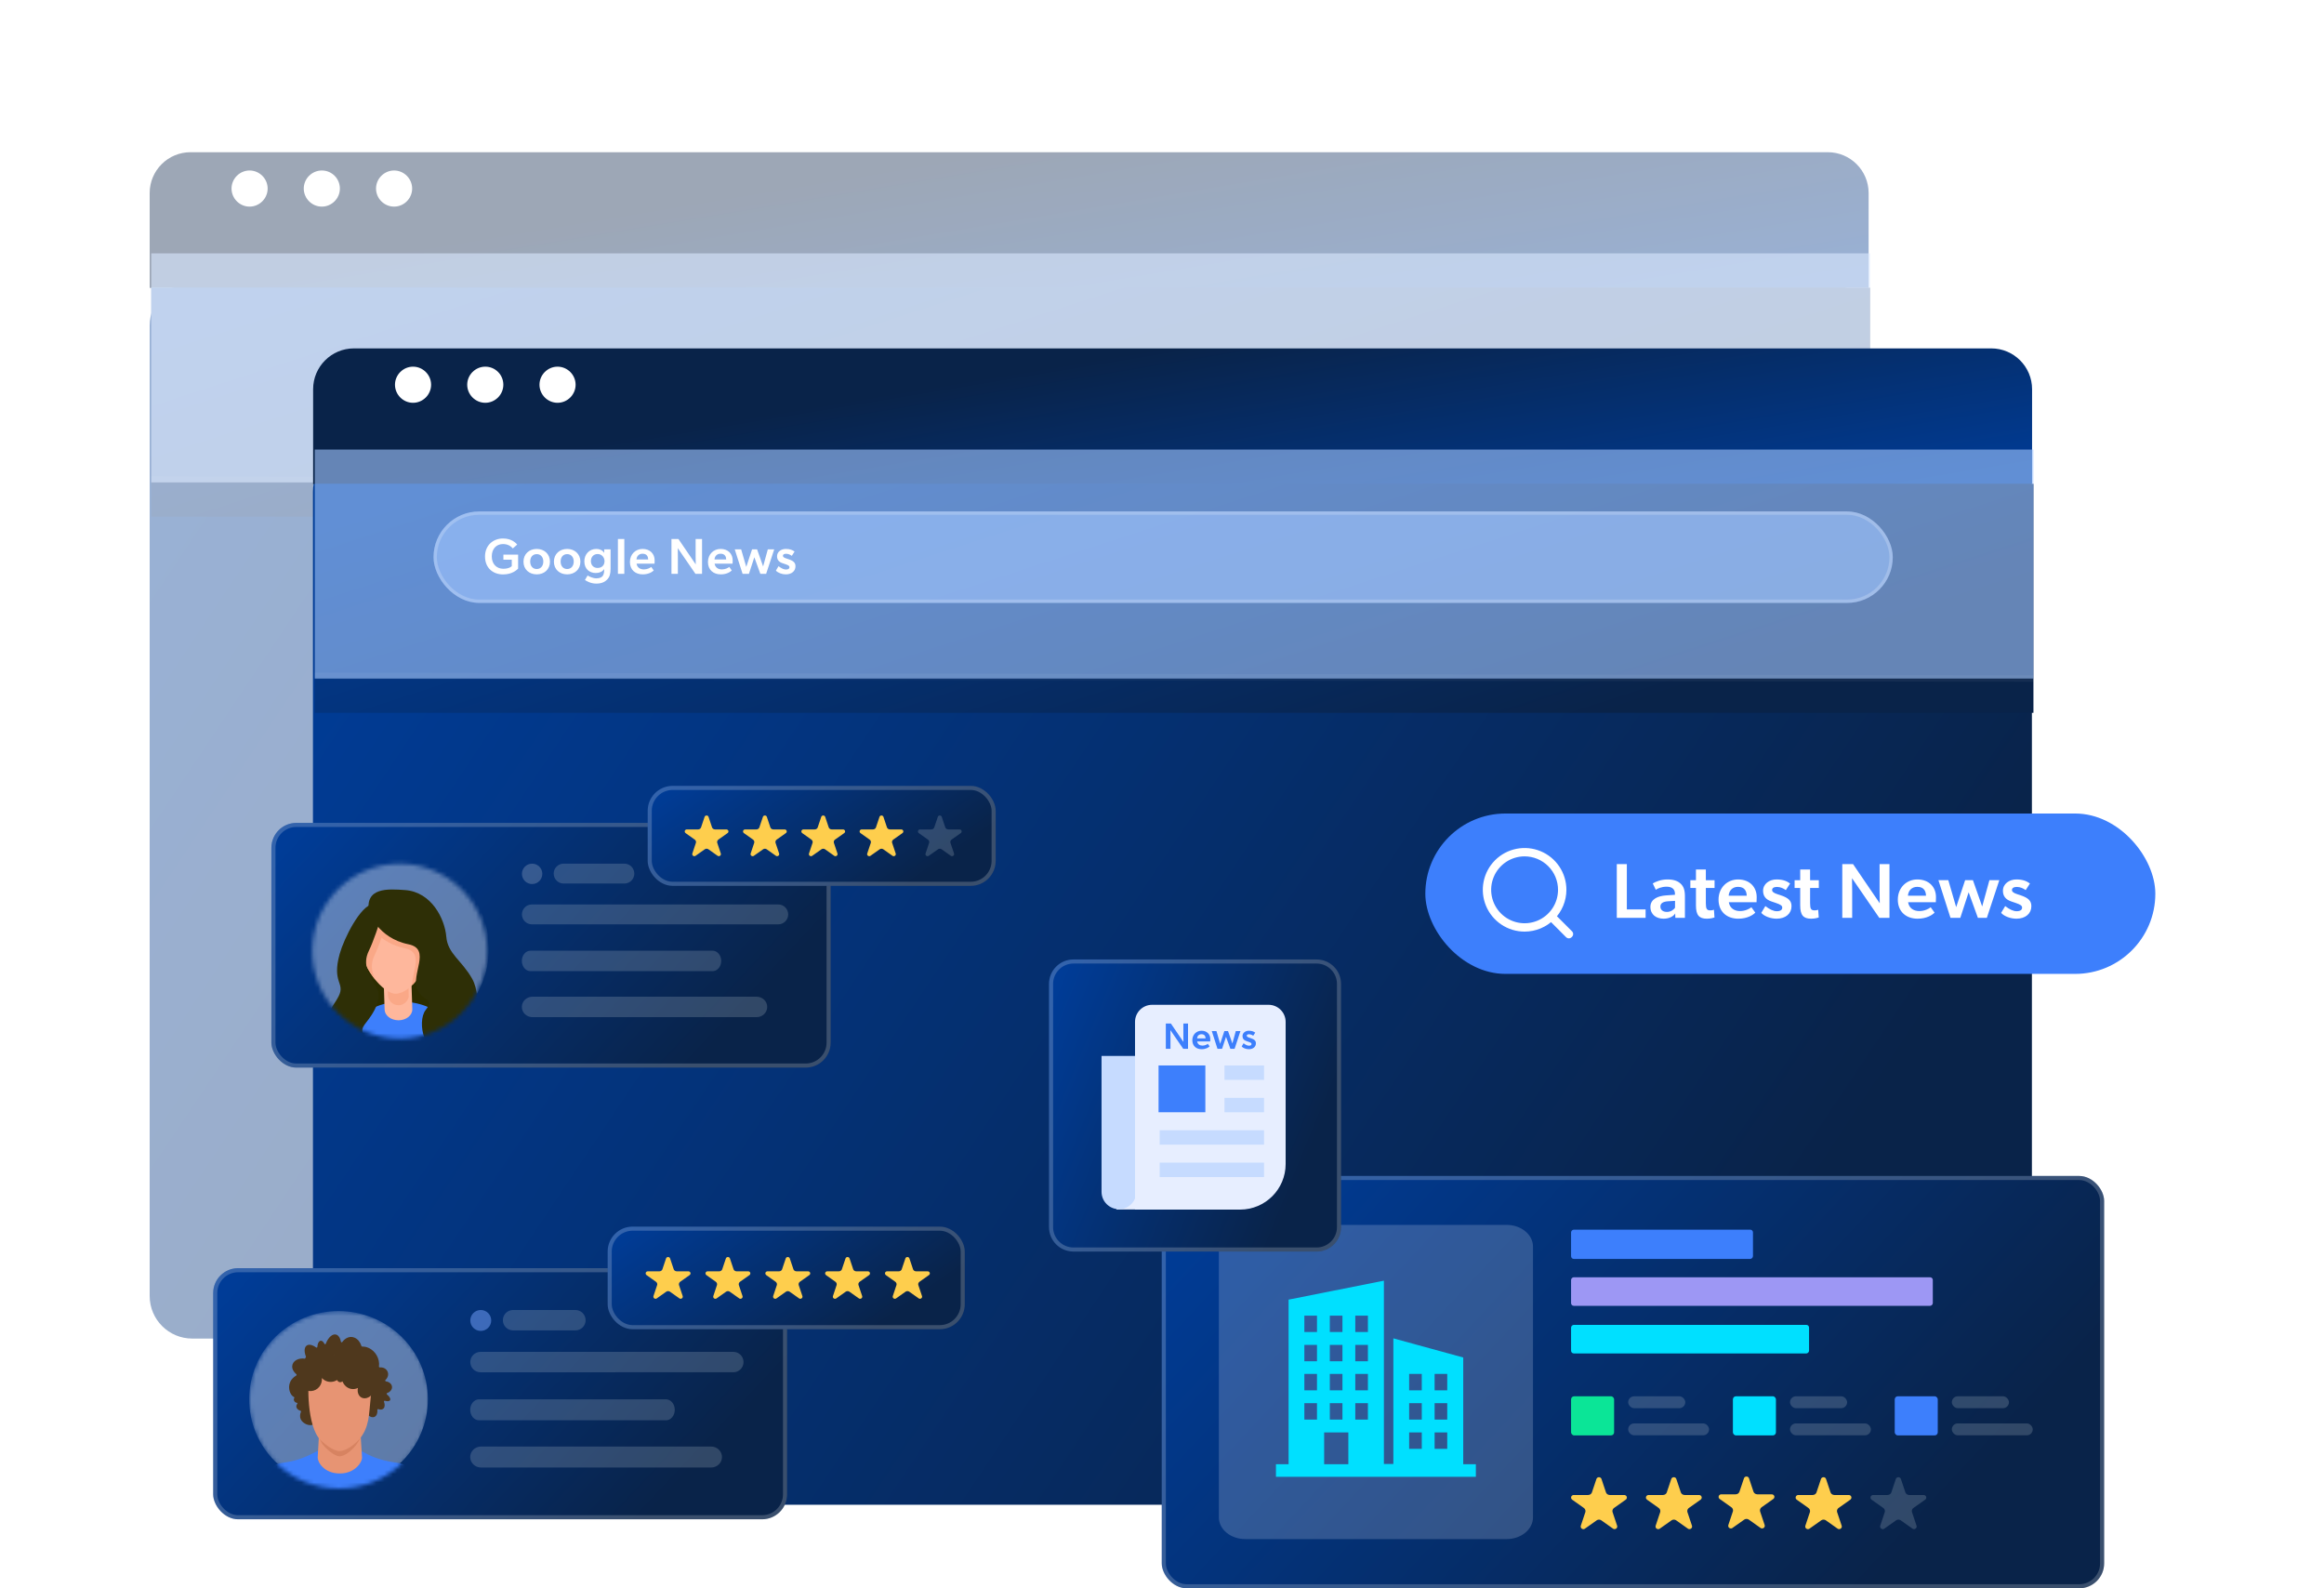 <svg width="559" height="382" viewBox="0 0 559 382" fill="none" xmlns="http://www.w3.org/2000/svg">
<g opacity="0.4">
<g filter="url(#filter0_bd_2159_8215)">
<path d="M36 70.679C36 65.021 40.587 60.434 46.245 60.434H439.222C444.88 60.434 449.467 65.021 449.467 70.679V304.071C449.467 309.73 444.88 314.317 439.222 314.317H46.245C40.587 314.317 36 309.73 36 304.071V70.679Z" fill="url(#paint0_linear_2159_8215)"/>
</g>
<g filter="url(#filter1_bd_2159_8215)">
<path d="M36 38.83C36 33.401 40.401 29 45.83 29H439.637C445.066 29 449.467 33.401 449.467 38.83V61.642H36V38.83Z" fill="url(#paint1_linear_2159_8215)"/>
</g>
<path d="M64.379 45.347C64.379 47.728 62.414 49.692 60.034 49.692C57.653 49.692 55.69 47.728 55.69 45.347C55.69 42.967 57.653 41.003 60.034 41.003C62.414 41.003 64.379 42.967 64.379 45.347Z" fill="white"/>
<path d="M81.754 45.347C81.754 47.728 79.79 49.692 77.409 49.692C75.028 49.692 73.064 47.728 73.064 45.347C73.064 42.967 75.028 41.003 77.409 41.003C79.849 41.003 81.754 42.967 81.754 45.347Z" fill="white"/>
<path d="M99.136 45.347C99.136 47.728 97.172 49.692 94.792 49.692C92.411 49.692 90.447 47.728 90.447 45.347C90.447 42.967 92.411 41.003 94.792 41.003C97.172 41.003 99.136 42.967 99.136 45.347Z" fill="white"/>
<g filter="url(#filter2_bd_2159_8215)">
<path d="M36.387 61.578H449.793V116.648H36.387V61.578Z" fill="url(#paint2_linear_2159_8215)"/>
</g>
<g style="mix-blend-mode:overlay">
<path d="M36.387 60.938H449.793V116.008H36.387V60.938Z" fill="#A2C6FF" fill-opacity="0.6"/>
</g>
<path d="M36.387 115.367L449.792 116.007" stroke="white" stroke-opacity="0.05" stroke-width="1.543"/>
</g>
<path d="M75.275 118.246C75.275 112.587 79.862 108 85.521 108H478.497C484.155 108 488.743 112.587 488.743 118.246V351.638C488.743 357.296 484.155 361.883 478.497 361.883H85.521C79.862 361.883 75.275 357.296 75.275 351.638V118.246Z" fill="url(#paint3_linear_2159_8215)"/>
<rect x="342.838" y="195.648" width="175.591" height="38.569" rx="19.285" fill="#3D7FFC"/>
<path d="M366.717 224.049C364.729 224.049 362.785 223.459 361.132 222.355C359.479 221.25 358.19 219.68 357.429 217.843C356.668 216.006 356.469 213.985 356.857 212.034C357.245 210.084 358.203 208.293 359.609 206.887C361.015 205.481 362.806 204.523 364.756 204.136C366.706 203.748 368.728 203.947 370.565 204.708C372.402 205.469 373.972 206.757 375.076 208.41C376.181 210.064 376.771 212.007 376.771 213.996C376.768 216.661 375.708 219.216 373.823 221.101C371.938 222.986 369.383 224.046 366.717 224.049ZM366.717 205.953C365.127 205.953 363.572 206.425 362.249 207.308C360.927 208.192 359.896 209.448 359.287 210.918C358.678 212.388 358.519 214.005 358.829 215.565C359.14 217.125 359.906 218.558 361.03 219.683C362.155 220.808 363.588 221.574 365.148 221.884C366.708 222.194 368.326 222.035 369.795 221.426C371.265 220.817 372.521 219.787 373.405 218.464C374.288 217.141 374.76 215.586 374.76 213.996C374.758 211.863 373.909 209.819 372.402 208.311C370.894 206.804 368.85 205.956 366.717 205.953Z" fill="white"/>
<path d="M372.8 219.978L372.703 220.075C372.338 220.441 372.338 221.034 372.703 221.4L376.7 225.396C377.066 225.762 377.659 225.762 378.025 225.396L378.122 225.299C378.488 224.933 378.488 224.34 378.122 223.974L374.125 219.978C373.759 219.612 373.166 219.612 372.8 219.978Z" fill="white"/>
<path d="M388.893 207.813H391.31V218.716H395.824V220.739H388.893V207.813ZM402.939 219.69C402.564 220.346 401.515 220.945 400.166 220.945C398.405 220.945 396.981 219.99 396.981 218.098C396.981 216.206 398.836 215.475 400.709 215.344L402.882 215.194V214.951C402.882 213.789 402.114 213.246 400.859 213.246C399.66 213.246 398.667 213.695 398.274 213.995L397.543 212.459C398.236 212.047 399.51 211.504 401.084 211.504C402.695 211.504 403.613 211.916 404.287 212.553C404.943 213.19 405.28 214.014 405.28 215.55V220.739H402.976L402.939 219.69ZM401.271 216.749C399.997 216.824 399.379 217.255 399.379 218.023C399.379 218.791 399.96 219.315 400.953 219.315C401.889 219.315 402.583 218.772 402.901 218.323V216.655L401.271 216.749ZM410.313 217.217C410.313 218.604 410.556 218.941 411.399 218.941C411.886 218.941 412.261 218.791 412.261 218.791L412.392 220.646C412.28 220.683 411.568 220.945 410.556 220.945C408.701 220.945 407.933 220.102 407.933 217.742V213.546H406.585V211.691H407.933V209.106H410.313V211.691H412.411V213.546H410.313V217.217ZM415.839 216.974C416.064 218.416 417.169 219.109 418.536 219.109C419.754 219.109 420.841 218.566 421.271 218.191L422.208 219.484C421.702 220.009 420.335 220.945 418.124 220.945C415.389 220.945 413.366 219.278 413.366 216.356C413.366 213.452 415.483 211.504 418.068 211.504C420.859 211.504 422.545 213.339 422.545 215.756C422.545 216.224 422.508 216.974 422.508 216.974H415.839ZM418.049 213.283C416.626 213.283 415.876 214.276 415.801 215.419H420.147C420.11 214.426 419.735 213.283 418.049 213.283ZM429.551 214.07C429.027 213.677 428.259 213.302 427.434 213.302C426.647 213.302 426.254 213.602 426.254 214.033C426.254 214.426 426.554 214.744 427.565 215.063L428.202 215.269C430.207 215.925 430.919 216.637 430.919 217.948C430.919 219.671 429.551 220.945 427.322 220.945C425.936 220.945 424.381 220.383 423.65 219.54L424.624 217.91C425.692 218.735 426.61 219.147 427.378 219.147C428.277 219.147 428.689 218.81 428.689 218.285C428.689 217.817 428.333 217.555 427.172 217.161L426.123 216.805C424.774 216.356 424.081 215.55 424.081 214.22C424.081 212.571 425.58 211.504 427.322 211.504C428.933 211.504 429.832 211.934 430.582 212.478L429.551 214.07ZM435.389 217.217C435.389 218.604 435.633 218.941 436.476 218.941C436.963 218.941 437.338 218.791 437.338 218.791L437.469 220.646C437.356 220.683 436.645 220.945 435.633 220.945C433.778 220.945 433.01 220.102 433.01 217.742V213.546H431.661V211.691H433.01V209.106H435.389V211.691H437.488V213.546H435.389V217.217ZM445.472 211.204C445.472 211.204 445.51 212.852 445.51 214.389V220.739H443.131V207.813H445.716L452.141 217.236C452.141 217.236 452.104 215.719 452.104 214.182V207.813H454.483V220.739H452.029L445.472 211.204ZM458.963 216.974C459.188 218.416 460.293 219.109 461.66 219.109C462.878 219.109 463.965 218.566 464.396 218.191L465.332 219.484C464.826 220.009 463.459 220.945 461.248 220.945C458.513 220.945 456.49 219.278 456.49 216.356C456.49 213.452 458.607 211.504 461.192 211.504C463.983 211.504 465.669 213.339 465.669 215.756C465.669 216.224 465.632 216.974 465.632 216.974H458.963ZM461.173 213.283C459.75 213.283 459 214.276 458.925 215.419H463.271C463.234 214.426 462.859 213.283 461.173 213.283ZM473.523 214.595L471.518 220.739H469.158L466.254 211.672H468.633L470.525 218.173L472.68 211.672H474.553L476.782 218.004L478.524 211.672H480.904L477.906 220.739H475.752L473.523 214.595ZM487.242 214.07C486.718 213.677 485.949 213.302 485.125 213.302C484.338 213.302 483.945 213.602 483.945 214.033C483.945 214.426 484.245 214.744 485.256 215.063L485.893 215.269C487.898 215.925 488.61 216.637 488.61 217.948C488.61 219.671 487.242 220.945 485.013 220.945C483.626 220.945 482.072 220.383 481.341 219.54L482.315 217.91C483.383 218.735 484.301 219.147 485.069 219.147C485.968 219.147 486.38 218.81 486.38 218.285C486.38 217.817 486.024 217.555 484.863 217.161L483.814 216.805C482.465 216.356 481.772 215.55 481.772 214.22C481.772 212.571 483.271 211.504 485.013 211.504C486.624 211.504 487.523 211.934 488.272 212.478L487.242 214.07Z" fill="white"/>
<rect x="65.275" y="197.9" width="134.526" height="58.855" rx="6" fill="url(#paint4_linear_2159_8215)"/>
<rect x="65.767" y="198.392" width="133.543" height="57.872" rx="5.509" stroke="white" stroke-opacity="0.2" stroke-width="0.983"/>
<path d="M150.184 207.705H135.572C134.252 207.705 133.182 208.775 133.182 210.095C133.182 211.415 134.252 212.486 135.572 212.486H150.184C151.504 212.486 152.574 211.415 152.574 210.095C152.574 208.775 151.504 207.705 150.184 207.705Z" fill="#D2DCE4" fill-opacity="0.2"/>
<path d="M187.199 217.519L127.931 217.519C126.611 217.519 125.541 218.59 125.541 219.91C125.541 221.23 126.611 222.3 127.931 222.3L187.199 222.299C188.519 222.299 189.589 221.229 189.589 219.909C189.589 218.589 188.519 217.519 187.199 217.519Z" fill="#D2DCE4" fill-opacity="0.2"/>
<path d="M171.404 228.64H127.592C126.449 228.64 125.521 229.741 125.521 231.099C125.521 232.457 126.449 233.558 127.592 233.558H171.404C172.547 233.558 173.474 232.457 173.474 231.099C173.474 229.741 172.547 228.64 171.404 228.64Z" fill="#D2DCE4" fill-opacity="0.2"/>
<path d="M181.992 239.705H128.07C126.663 239.705 125.521 240.806 125.521 242.164C125.521 243.522 126.663 244.623 128.07 244.623H181.992C183.399 244.623 184.54 243.522 184.54 242.164C184.54 240.806 183.399 239.705 181.992 239.705Z" fill="#D2DCE4" fill-opacity="0.2"/>
<circle cx="127.993" cy="210.157" r="2.452" fill="white" fill-opacity="0.2"/>
<mask id="mask0_2159_8215" style="mask-type:alpha" maskUnits="userSpaceOnUse" x="75" y="207" width="43" height="43">
<circle cx="96.143" cy="228.756" r="21.02" fill="#C4C4C4"/>
</mask>
<g mask="url(#mask0_2159_8215)">
<path d="M95.596 250.08C107.756 250.08 117.614 240.223 117.614 228.065C117.614 215.907 107.756 206.051 95.596 206.051C83.436 206.051 73.578 215.907 73.578 228.065C73.578 240.223 83.436 250.08 95.596 250.08Z" fill="#E6EEFF" fill-opacity="0.4"/>
<path d="M87.749 243.369C89.746 243.369 91.364 241.027 91.364 238.138C91.364 235.249 89.746 232.907 87.749 232.907C85.753 232.907 84.135 235.249 84.135 238.138C84.135 241.027 85.753 243.369 87.749 243.369Z" fill="#FEB79C"/>
<path d="M85.204 246.758L107.369 245.521C107.369 245.521 110.751 236.284 109.992 235.671C109.22 235.059 96.44 228.284 96.44 228.284L83.967 228.59L85.204 246.758Z" fill="#2C2D00"/>
<path d="M96.601 268.303C104.931 268.303 111.684 262.171 111.684 254.606C111.684 247.042 104.931 240.91 96.601 240.91C88.27 240.91 81.518 247.042 81.518 254.606C81.518 262.171 88.27 268.303 96.601 268.303Z" fill="#3D7FFC"/>
<path d="M95.844 245.373C94.043 245.373 92.563 244.242 92.515 242.834L92.306 236.361C92.258 234.928 93.721 233.721 95.554 233.696C97.404 233.671 98.932 234.802 98.964 236.235L99.173 242.708C99.221 244.141 97.758 245.348 95.924 245.373C95.908 245.373 95.876 245.373 95.844 245.373Z" fill="#FEB79C"/>
<path d="M95.617 233.448C94.428 233.473 93.448 234.33 93.203 235.445L93.301 239.279C93.338 240.664 94.465 241.754 95.838 241.754C95.862 241.754 95.874 241.754 95.899 241.754C97.087 241.73 98.067 240.872 98.312 239.757L98.215 235.923C98.178 234.514 97.026 233.411 95.617 233.448Z" fill="#FAA887"/>
<path d="M103.528 226.75C103.528 232.483 98.908 238.988 95.098 238.988C92.206 238.988 86.668 232.495 86.668 226.75C86.668 221.017 90.442 216.361 95.098 216.361C99.754 216.361 103.528 221.017 103.528 226.75Z" fill="#FEB79C"/>
<path d="M91.165 218.429C90.38 218.515 89.535 219.103 88.702 219.973C87.428 221.786 86.668 224.151 86.668 226.748C86.668 229.896 88.334 233.265 90.319 235.678C89.413 233.804 88.996 231.917 90.135 229.639C91.165 227.568 92.672 222.938 92.672 222.938C92.672 222.938 94.289 218.086 91.165 218.429Z" fill="#FAA887"/>
<path d="M95.092 216.361C92.176 216.361 89.615 218.187 88.096 220.955C88.868 222.597 91.392 226.823 97.285 228.024C101.99 228.979 99.184 233.377 99.111 236.955C101.549 234.578 103.522 230.499 103.522 226.75C103.522 221.017 99.748 216.361 95.092 216.361Z" fill="#FAA887"/>
<path d="M88.759 219.362C88.759 219.362 90.867 225.597 98.231 227.092C103.891 228.243 98.696 234.369 100.424 238.056C101.71 240.8 104.578 240.139 102.384 242.907C100.191 245.676 101.919 255.023 108.498 252.953C115.078 250.87 116.12 239.906 113.583 235.41C111.047 230.902 107.69 229.407 107.347 225.254C107.004 221.101 103.879 214.523 97.422 214.057C93.33 213.763 87.718 213.359 88.759 219.362Z" fill="#2E2F06"/>
<path d="M91.289 221.895C91.289 221.895 89.782 226.525 88.753 228.596C87.025 232.063 88.863 234.599 90.603 237.6C91.877 239.805 90.272 242.745 89.329 244.179C87.601 246.837 86.094 247.413 88.055 249.483C90.015 251.566 78.816 259.296 77.664 252.252C76.512 245.208 79.857 242.782 81.475 239.548C83.092 236.314 79.747 236.436 81.708 229.392C82.725 225.754 86.67 217.73 89.794 217.387C92.906 217.043 91.289 221.895 91.289 221.895Z" fill="#2E2F06"/>
</g>
<rect x="155.791" y="189" width="83.705" height="24.043" rx="6" fill="url(#paint5_linear_2159_8215)"/>
<rect x="156.282" y="189.491" width="82.722" height="23.06" rx="5.509" stroke="white" stroke-opacity="0.2" stroke-width="0.983"/>
<path d="M174.774 199.477H171.981V199.472C171.826 199.47 171.676 199.424 171.55 199.339C171.425 199.255 171.33 199.136 171.28 199C171.271 198.979 171.264 198.958 171.258 198.936L170.438 196.488L170.418 196.427C170.383 196.334 170.317 196.254 170.23 196.199C170.143 196.144 170.039 196.117 169.933 196.12C169.828 196.124 169.727 196.16 169.644 196.221C169.562 196.283 169.503 196.367 169.476 196.462L168.647 198.927C168.647 198.928 168.647 198.93 168.647 198.931C168.64 198.957 168.632 198.982 168.621 199.007C168.57 199.142 168.475 199.26 168.35 199.343C168.224 199.426 168.074 199.472 167.92 199.473V199.478H165.125C165.003 199.498 164.893 199.557 164.814 199.646C164.736 199.735 164.693 199.846 164.695 199.961C164.695 200.035 164.712 200.109 164.746 200.176C164.781 200.243 164.831 200.302 164.893 200.349L164.915 200.366L167.086 201.904C167.189 201.973 167.273 202.064 167.33 202.17C167.388 202.275 167.418 202.392 167.417 202.511C167.417 202.566 167.41 202.62 167.397 202.674C167.387 202.715 167.374 202.756 167.357 202.795L166.533 205.256V205.265L166.527 205.283C166.514 205.328 166.507 205.375 166.507 205.422C166.505 205.485 166.517 205.548 166.541 205.607C166.565 205.665 166.601 205.719 166.648 205.765C166.694 205.81 166.75 205.847 166.812 205.872C166.874 205.897 166.94 205.911 167.008 205.912C167.095 205.913 167.181 205.891 167.257 205.848L167.344 205.788L169.499 204.266L169.546 204.232C169.666 204.155 169.807 204.113 169.952 204.111C170.098 204.11 170.24 204.15 170.361 204.225C170.388 204.24 170.413 204.258 170.437 204.278L172.579 205.794L172.639 205.837C172.718 205.883 172.809 205.907 172.902 205.907C172.97 205.905 173.036 205.891 173.098 205.866C173.159 205.84 173.215 205.804 173.261 205.758C173.308 205.713 173.344 205.659 173.368 205.601C173.392 205.542 173.404 205.48 173.402 205.417C173.402 205.368 173.395 205.318 173.379 205.271C173.379 205.264 173.374 205.256 173.372 205.248L172.546 202.778C172.532 202.746 172.521 202.713 172.513 202.679C172.478 202.544 172.485 202.403 172.531 202.271C172.577 202.139 172.662 202.022 172.776 201.932C172.795 201.917 172.814 201.904 172.833 201.891L174.98 200.373L175.045 200.326C175.1 200.28 175.145 200.222 175.175 200.158C175.206 200.094 175.221 200.025 175.22 199.956C175.22 199.839 175.175 199.726 175.093 199.638C175.011 199.55 174.898 199.493 174.774 199.477Z" fill="#FECE4D"/>
<path d="M188.8 199.477H186.007V199.472C185.852 199.47 185.702 199.424 185.576 199.339C185.451 199.255 185.357 199.136 185.306 199C185.298 198.979 185.29 198.958 185.284 198.936L184.465 196.488L184.444 196.427C184.409 196.334 184.342 196.254 184.255 196.199C184.168 196.144 184.064 196.117 183.959 196.12C183.853 196.124 183.752 196.16 183.67 196.221C183.587 196.283 183.528 196.367 183.501 196.462L182.672 198.927C182.672 198.928 182.672 198.93 182.672 198.931C182.666 198.957 182.657 198.982 182.647 199.007C182.595 199.142 182.5 199.26 182.375 199.343C182.25 199.426 182.1 199.472 181.946 199.473V199.478H179.15C179.029 199.498 178.918 199.557 178.84 199.646C178.761 199.735 178.719 199.846 178.721 199.961C178.72 200.035 178.738 200.109 178.772 200.176C178.806 200.243 178.856 200.302 178.918 200.349L178.941 200.366L181.111 201.904C181.238 201.991 181.336 202.11 181.391 202.247C181.446 202.385 181.457 202.534 181.422 202.677C181.413 202.719 181.399 202.759 181.382 202.798L180.559 205.259V205.268L180.553 205.286C180.539 205.332 180.533 205.379 180.533 205.426C180.531 205.489 180.542 205.551 180.566 205.61C180.59 205.668 180.627 205.722 180.673 205.768C180.72 205.813 180.775 205.85 180.837 205.875C180.899 205.9 180.966 205.914 181.033 205.915C181.121 205.916 181.207 205.894 181.282 205.852L181.37 205.791L183.524 204.27L183.571 204.235C183.691 204.158 183.833 204.116 183.978 204.115C184.123 204.114 184.266 204.153 184.387 204.228C184.413 204.243 184.439 204.261 184.462 204.281L186.604 205.797L186.665 205.84C186.744 205.886 186.835 205.91 186.928 205.91C186.995 205.908 187.062 205.895 187.123 205.869C187.185 205.844 187.24 205.807 187.287 205.762C187.333 205.716 187.37 205.662 187.394 205.604C187.418 205.545 187.429 205.483 187.427 205.42C187.428 205.371 187.42 205.322 187.405 205.275C187.405 205.268 187.399 205.259 187.397 205.251L186.57 202.781C186.556 202.749 186.546 202.716 186.538 202.682C186.523 202.624 186.515 202.565 186.515 202.506C186.514 202.397 186.539 202.289 186.588 202.191C186.637 202.092 186.709 202.004 186.798 201.934C186.816 201.92 186.836 201.907 186.855 201.894L189.002 200.376L189.066 200.329C189.122 200.282 189.167 200.225 189.197 200.161C189.227 200.097 189.243 200.028 189.242 199.958C189.243 199.842 189.199 199.729 189.118 199.64C189.036 199.552 188.924 199.494 188.8 199.477Z" fill="#FECE4D"/>
<path d="M202.833 199.477H200.041V199.472C199.886 199.47 199.735 199.424 199.61 199.339C199.484 199.255 199.39 199.136 199.339 199C199.331 198.979 199.323 198.958 199.317 198.936L198.498 196.488L198.477 196.427C198.442 196.334 198.376 196.254 198.288 196.199C198.201 196.144 198.097 196.117 197.992 196.12C197.886 196.124 197.785 196.16 197.703 196.221C197.621 196.283 197.562 196.367 197.535 196.462L196.705 198.927C196.705 198.927 196.705 198.927 196.705 198.931C196.699 198.957 196.69 198.982 196.68 199.007C196.628 199.142 196.534 199.26 196.408 199.343C196.283 199.426 196.133 199.472 195.979 199.473V199.478H193.183C193.062 199.498 192.952 199.557 192.873 199.646C192.794 199.735 192.752 199.846 192.754 199.961C192.753 200.035 192.77 200.109 192.805 200.176C192.839 200.243 192.889 200.302 192.951 200.349L192.974 200.366L195.144 201.904C195.272 201.991 195.369 202.11 195.424 202.247C195.48 202.385 195.49 202.534 195.455 202.677C195.446 202.719 195.432 202.759 195.415 202.798L194.592 205.259V205.268L194.586 205.286C194.573 205.332 194.566 205.379 194.566 205.426C194.564 205.489 194.575 205.551 194.599 205.61C194.623 205.668 194.66 205.722 194.706 205.768C194.753 205.813 194.809 205.85 194.87 205.875C194.932 205.9 194.999 205.914 195.066 205.915C195.154 205.916 195.24 205.894 195.315 205.852L195.403 205.791L197.557 204.27L197.605 204.235C197.724 204.158 197.866 204.116 198.011 204.115C198.156 204.114 198.299 204.153 198.42 204.228C198.447 204.243 198.472 204.261 198.495 204.281L200.637 205.797L200.698 205.84C200.777 205.886 200.868 205.91 200.961 205.91C201.028 205.908 201.095 205.895 201.156 205.869C201.218 205.844 201.274 205.807 201.32 205.762C201.366 205.716 201.403 205.662 201.427 205.604C201.451 205.545 201.462 205.483 201.461 205.42C201.461 205.371 201.453 205.322 201.438 205.275C201.438 205.268 201.433 205.259 201.431 205.251L200.604 202.781C200.59 202.749 200.58 202.716 200.572 202.682C200.557 202.624 200.549 202.565 200.549 202.506C200.548 202.397 200.573 202.289 200.622 202.191C200.671 202.092 200.743 202.004 200.832 201.934C200.85 201.92 200.87 201.907 200.889 201.894L203.036 200.376L203.101 200.329C203.157 200.282 203.202 200.225 203.232 200.161C203.262 200.097 203.278 200.028 203.277 199.958C203.278 199.841 203.233 199.728 203.152 199.64C203.07 199.552 202.957 199.494 202.833 199.477Z" fill="#FECE4D"/>
<path d="M216.843 199.477H214.05V199.472C213.895 199.47 213.745 199.424 213.619 199.339C213.494 199.255 213.399 199.136 213.349 199C213.34 198.979 213.333 198.958 213.327 198.936L212.508 196.488L212.487 196.427C212.451 196.334 212.385 196.254 212.298 196.199C212.211 196.144 212.107 196.117 212.002 196.12C211.896 196.124 211.795 196.16 211.713 196.221C211.63 196.283 211.571 196.367 211.544 196.462L210.715 198.927C210.715 198.928 210.715 198.93 210.715 198.931C210.709 198.957 210.7 198.982 210.69 199.007C210.638 199.142 210.543 199.26 210.418 199.343C210.293 199.426 210.143 199.472 209.989 199.473V199.478H207.193C207.072 199.498 206.961 199.557 206.883 199.646C206.804 199.735 206.762 199.846 206.764 199.961C206.763 200.035 206.78 200.109 206.814 200.176C206.849 200.243 206.899 200.302 206.961 200.349L206.984 200.366L209.154 201.904C209.281 201.99 209.379 202.11 209.434 202.247C209.49 202.385 209.5 202.534 209.465 202.677C209.456 202.719 209.442 202.759 209.425 202.798L208.602 205.259V205.268L208.595 205.286C208.582 205.332 208.575 205.379 208.575 205.426C208.573 205.489 208.584 205.551 208.608 205.61C208.632 205.668 208.669 205.722 208.715 205.768C208.762 205.813 208.818 205.85 208.879 205.875C208.941 205.9 209.008 205.914 209.075 205.915C209.163 205.916 209.249 205.894 209.324 205.852L209.412 205.791L211.566 204.27L211.614 204.235C211.733 204.158 211.875 204.116 212.02 204.115C212.165 204.114 212.308 204.153 212.429 204.228C212.456 204.243 212.481 204.261 212.505 204.281L214.647 205.797L214.708 205.84C214.786 205.886 214.878 205.91 214.971 205.91C215.038 205.908 215.104 205.895 215.166 205.869C215.228 205.844 215.283 205.807 215.33 205.762C215.376 205.716 215.412 205.662 215.437 205.604C215.461 205.545 215.472 205.483 215.47 205.42C215.471 205.371 215.463 205.322 215.448 205.275C215.448 205.268 215.442 205.259 215.44 205.251L214.613 202.781C214.599 202.749 214.589 202.716 214.581 202.682C214.566 202.624 214.558 202.565 214.558 202.506C214.557 202.397 214.582 202.289 214.631 202.191C214.68 202.092 214.752 202.004 214.841 201.934C214.859 201.92 214.879 201.907 214.898 201.894L217.045 200.376L217.109 200.329C217.165 200.282 217.21 200.225 217.24 200.161C217.27 200.097 217.286 200.028 217.285 199.958C217.286 199.842 217.242 199.729 217.161 199.64C217.079 199.552 216.967 199.494 216.843 199.477Z" fill="#FECE4D"/>
<path d="M230.871 199.477H228.079V199.472C227.924 199.47 227.773 199.424 227.648 199.339C227.522 199.255 227.428 199.136 227.377 199C227.369 198.979 227.361 198.958 227.355 198.936L226.536 196.488L226.515 196.427C226.48 196.334 226.414 196.254 226.326 196.199C226.239 196.144 226.135 196.117 226.03 196.12C225.924 196.124 225.823 196.16 225.741 196.221C225.659 196.283 225.6 196.367 225.573 196.462L224.743 198.927C224.743 198.927 224.743 198.927 224.743 198.931C224.737 198.957 224.728 198.982 224.718 199.007C224.667 199.142 224.572 199.26 224.446 199.343C224.321 199.426 224.171 199.472 224.017 199.473V199.478H221.221C221.099 199.498 220.989 199.557 220.91 199.646C220.831 199.735 220.789 199.846 220.791 199.961C220.791 200.035 220.808 200.109 220.842 200.176C220.876 200.243 220.926 200.302 220.988 200.349L221.011 200.366L223.184 201.903C223.311 201.989 223.409 202.108 223.464 202.246C223.519 202.383 223.53 202.533 223.495 202.676C223.486 202.717 223.472 202.757 223.455 202.796L222.632 205.258V205.267L222.626 205.285C222.612 205.33 222.605 205.377 222.605 205.424C222.603 205.487 222.614 205.549 222.638 205.608C222.662 205.667 222.699 205.721 222.745 205.766C222.792 205.812 222.848 205.848 222.909 205.874C222.971 205.899 223.038 205.913 223.105 205.914C223.193 205.914 223.279 205.892 223.354 205.85L223.442 205.79L225.596 204.268L225.644 204.233C225.763 204.156 225.905 204.115 226.05 204.113C226.195 204.112 226.338 204.151 226.459 204.226C226.485 204.242 226.511 204.26 226.534 204.279L228.676 205.795L228.737 205.839C228.816 205.885 228.907 205.909 229 205.908C229.067 205.907 229.134 205.893 229.195 205.868C229.257 205.842 229.312 205.805 229.359 205.76C229.405 205.714 229.442 205.661 229.466 205.602C229.49 205.544 229.501 205.481 229.499 205.418C229.5 205.369 229.492 205.321 229.477 205.273C229.477 205.266 229.471 205.258 229.469 205.249L228.642 202.779C228.628 202.747 228.618 202.714 228.61 202.68C228.595 202.623 228.587 202.564 228.587 202.504C228.586 202.396 228.611 202.288 228.66 202.189C228.709 202.09 228.781 202.003 228.87 201.933C228.888 201.918 228.908 201.905 228.927 201.892L231.074 200.374L231.139 200.327C231.194 200.28 231.239 200.223 231.269 200.159C231.299 200.095 231.315 200.026 231.314 199.956C231.315 199.84 231.27 199.728 231.189 199.64C231.107 199.552 230.995 199.494 230.871 199.477Z" fill="#D2DCE4" fill-opacity="0.2"/>
<rect x="279.439" y="282.816" width="226.677" height="99.171" rx="6" fill="url(#paint6_linear_2159_8215)"/>
<rect x="279.931" y="283.308" width="225.695" height="98.189" rx="5.509" stroke="white" stroke-opacity="0.2" stroke-width="0.983"/>
<rect x="377.896" y="335.801" width="10.35" height="9.409" rx="0.742" fill="#0BE597"/>
<rect x="416.82" y="335.801" width="10.35" height="9.409" rx="0.742" fill="#00E0FF"/>
<rect x="455.746" y="335.801" width="10.35" height="9.409" rx="0.742" fill="#3D7FFC"/>
<rect x="391.631" y="335.801" width="13.738" height="2.862" rx="1.431" fill="#D2DCE4" fill-opacity="0.2"/>
<rect x="430.557" y="335.801" width="13.738" height="2.862" rx="1.431" fill="#D2DCE4" fill-opacity="0.2"/>
<rect x="469.482" y="335.801" width="13.738" height="2.862" rx="1.431" fill="#D2DCE4" fill-opacity="0.2"/>
<rect x="391.631" y="342.325" width="19.462" height="2.862" rx="1.431" fill="#D2DCE4" fill-opacity="0.2"/>
<rect x="430.557" y="342.325" width="19.462" height="2.862" rx="1.431" fill="#D2DCE4" fill-opacity="0.2"/>
<rect x="469.482" y="342.325" width="19.462" height="2.862" rx="1.431" fill="#D2DCE4" fill-opacity="0.2"/>
<rect x="421.648" y="295.73" width="7.033" height="43.752" rx="0.653" transform="rotate(90 421.648 295.73)" fill="#3D7FFC"/>
<rect x="464.904" y="307.18" width="6.869" height="87.007" rx="0.653" transform="rotate(90 464.904 307.18)" fill="#9D97F4"/>
<rect x="435.139" y="318.628" width="6.869" height="57.242" rx="0.653" transform="rotate(90 435.139 318.628)" fill="#00E0FF"/>
<path d="M362.403 294.583H299.508C296.011 294.583 293.176 296.921 293.176 299.804V364.921C293.176 367.804 296.011 370.142 299.508 370.142H362.403C365.9 370.142 368.735 367.804 368.735 364.921V299.804C368.735 296.921 365.9 294.583 362.403 294.583Z" fill="#E7EEFF" fill-opacity="0.2"/>
<path d="M426.24 359.38H422.677V359.374C422.479 359.371 422.287 359.312 422.127 359.204C421.967 359.096 421.847 358.945 421.782 358.771C421.771 358.745 421.762 358.717 421.754 358.69L420.709 355.566L420.683 355.488C420.638 355.37 420.554 355.268 420.442 355.198C420.331 355.128 420.198 355.092 420.064 355.097C419.93 355.102 419.8 355.147 419.695 355.226C419.59 355.304 419.515 355.411 419.481 355.532L418.423 358.678C418.423 358.68 418.423 358.682 418.423 358.684C418.414 358.717 418.403 358.749 418.39 358.78C418.324 358.953 418.203 359.103 418.043 359.209C417.883 359.315 417.692 359.373 417.495 359.375V359.381H413.929C413.774 359.406 413.633 359.482 413.533 359.595C413.432 359.708 413.378 359.851 413.381 359.998C413.38 360.092 413.403 360.186 413.446 360.272C413.49 360.357 413.553 360.433 413.633 360.492L413.662 360.514L416.431 362.477C416.562 362.565 416.669 362.681 416.743 362.816C416.816 362.95 416.854 363.1 416.854 363.251C416.853 363.321 416.845 363.391 416.828 363.459C416.816 363.512 416.798 363.563 416.776 363.613L415.726 366.754V366.765L415.718 366.788C415.701 366.846 415.693 366.906 415.693 366.966C415.69 367.046 415.705 367.126 415.735 367.201C415.766 367.276 415.813 367.344 415.872 367.402C415.931 367.461 416.003 367.507 416.081 367.539C416.16 367.572 416.245 367.589 416.331 367.591C416.443 367.591 416.553 367.563 416.649 367.509L416.761 367.432L419.51 365.49L419.57 365.447C419.723 365.348 419.903 365.295 420.089 365.293C420.274 365.291 420.456 365.342 420.61 365.437C420.644 365.457 420.676 365.48 420.706 365.505L423.44 367.44L423.517 367.495C423.617 367.554 423.734 367.584 423.852 367.584C423.938 367.582 424.023 367.564 424.102 367.531C424.18 367.499 424.251 367.452 424.311 367.394C424.37 367.336 424.416 367.268 424.447 367.193C424.478 367.118 424.492 367.039 424.49 366.959C424.49 366.896 424.48 366.833 424.461 366.773C424.461 366.764 424.454 366.753 424.452 366.743L423.397 363.591C423.38 363.55 423.366 363.508 423.356 363.465C423.312 363.293 423.319 363.113 423.379 362.944C423.438 362.776 423.546 362.627 423.691 362.512C423.715 362.494 423.739 362.477 423.764 362.46L426.503 360.523L426.586 360.463C426.657 360.404 426.714 360.331 426.753 360.249C426.791 360.168 426.811 360.08 426.809 359.99C426.81 359.842 426.752 359.698 426.648 359.586C426.543 359.473 426.398 359.401 426.24 359.38Z" fill="#FECE4D"/>
<path d="M390.755 359.544H387.192V359.538C386.994 359.535 386.802 359.476 386.642 359.368C386.482 359.26 386.361 359.109 386.297 358.935C386.286 358.909 386.277 358.881 386.269 358.854L385.223 355.73L385.197 355.652C385.152 355.534 385.067 355.432 384.956 355.362C384.845 355.292 384.712 355.256 384.578 355.261C384.443 355.266 384.314 355.312 384.209 355.39C384.104 355.468 384.029 355.575 383.994 355.696L382.936 358.842C382.936 358.844 382.936 358.846 382.936 358.848C382.928 358.881 382.917 358.913 382.904 358.944C382.838 359.117 382.717 359.267 382.557 359.373C382.397 359.479 382.206 359.537 382.009 359.539V359.545H378.443C378.287 359.57 378.147 359.646 378.046 359.759C377.946 359.872 377.892 360.015 377.895 360.162C377.894 360.256 377.916 360.35 377.96 360.436C378.003 360.521 378.067 360.597 378.146 360.656L378.175 360.678L380.944 362.641C381.107 362.751 381.231 362.903 381.302 363.079C381.372 363.254 381.386 363.445 381.341 363.627C381.329 363.68 381.312 363.731 381.29 363.781L380.24 366.922V366.933L380.232 366.956C380.215 367.014 380.206 367.074 380.206 367.134C380.204 367.215 380.218 367.294 380.249 367.369C380.28 367.444 380.326 367.513 380.386 367.571C380.445 367.629 380.516 367.675 380.595 367.707C380.674 367.74 380.759 367.757 380.845 367.759C380.957 367.759 381.067 367.732 381.163 367.678L381.274 367.601L384.023 365.659L384.084 365.615C384.236 365.517 384.417 365.463 384.602 365.462C384.788 365.46 384.969 365.51 385.124 365.605C385.158 365.626 385.19 365.648 385.22 365.673L387.953 367.608L388.031 367.663C388.131 367.722 388.247 367.753 388.366 367.752C388.452 367.75 388.537 367.732 388.615 367.7C388.694 367.667 388.765 367.621 388.824 367.562C388.883 367.504 388.93 367.436 388.961 367.361C388.991 367.286 389.006 367.207 389.004 367.127C389.004 367.064 388.994 367.002 388.974 366.942C388.974 366.932 388.968 366.922 388.964 366.911L387.91 363.759C387.892 363.718 387.878 363.676 387.868 363.633C387.849 363.56 387.839 363.484 387.839 363.409C387.838 363.27 387.87 363.132 387.933 363.006C387.995 362.88 388.086 362.769 388.201 362.679C388.224 362.661 388.249 362.644 388.273 362.628L391.012 360.691L391.095 360.63C391.166 360.571 391.223 360.498 391.262 360.416C391.3 360.335 391.32 360.247 391.319 360.158C391.32 360.009 391.264 359.865 391.16 359.752C391.057 359.64 390.913 359.566 390.755 359.544Z" fill="#FECE4D"/>
<path d="M408.759 359.544H405.196V359.538C404.998 359.535 404.806 359.476 404.646 359.368C404.486 359.26 404.365 359.109 404.301 358.935C404.29 358.909 404.281 358.881 404.273 358.854L403.227 355.73L403.2 355.652C403.156 355.534 403.071 355.432 402.96 355.362C402.849 355.292 402.716 355.256 402.582 355.261C402.447 355.266 402.318 355.312 402.213 355.39C402.108 355.468 402.033 355.575 401.998 355.696L400.94 358.842C400.94 358.842 400.94 358.843 400.94 358.848C400.932 358.881 400.921 358.913 400.908 358.944C400.842 359.117 400.721 359.267 400.561 359.373C400.401 359.479 400.21 359.537 400.013 359.539V359.545H396.447C396.291 359.57 396.151 359.646 396.05 359.759C395.95 359.872 395.896 360.015 395.899 360.162C395.897 360.256 395.919 360.35 395.963 360.436C396.007 360.522 396.071 360.597 396.15 360.656L396.179 360.678L398.948 362.641C399.111 362.751 399.235 362.903 399.306 363.079C399.376 363.254 399.39 363.445 399.345 363.627C399.333 363.68 399.316 363.731 399.294 363.781L398.244 366.922V366.933L398.236 366.956C398.219 367.014 398.21 367.074 398.21 367.134C398.208 367.215 398.222 367.294 398.253 367.369C398.284 367.444 398.33 367.513 398.39 367.571C398.449 367.629 398.52 367.675 398.599 367.707C398.678 367.74 398.763 367.757 398.849 367.759C398.961 367.759 399.071 367.732 399.166 367.678L399.278 367.601L402.027 365.659L402.088 365.615C402.24 365.517 402.421 365.463 402.606 365.462C402.792 365.46 402.973 365.51 403.128 365.605C403.162 365.626 403.194 365.648 403.224 365.673L405.957 367.608L406.034 367.663C406.135 367.722 406.251 367.753 406.37 367.752C406.456 367.75 406.541 367.732 406.619 367.7C406.698 367.667 406.769 367.621 406.828 367.562C406.887 367.504 406.934 367.436 406.964 367.361C406.995 367.286 407.01 367.207 407.007 367.127C407.008 367.064 406.998 367.002 406.978 366.942C406.978 366.932 406.972 366.922 406.969 366.911L405.915 363.759C405.897 363.718 405.883 363.676 405.873 363.633C405.854 363.56 405.844 363.484 405.844 363.409C405.843 363.27 405.875 363.132 405.938 363.006C406 362.88 406.092 362.769 406.206 362.679C406.229 362.661 406.254 362.644 406.278 362.628L409.017 360.691L409.101 360.63C409.172 360.571 409.229 360.498 409.268 360.416C409.306 360.335 409.326 360.247 409.325 360.158C409.326 360.009 409.27 359.865 409.165 359.752C409.061 359.639 408.917 359.566 408.759 359.544Z" fill="#FECE4D"/>
<path d="M444.769 359.544H441.205V359.538C441.008 359.535 440.816 359.476 440.656 359.368C440.495 359.26 440.375 359.109 440.311 358.935C440.3 358.909 440.29 358.881 440.283 358.854L439.237 355.73L439.21 355.652C439.165 355.534 439.081 355.432 438.97 355.362C438.858 355.292 438.726 355.256 438.591 355.261C438.457 355.266 438.328 355.312 438.223 355.39C438.118 355.468 438.043 355.575 438.008 355.696L436.95 358.842C436.95 358.844 436.95 358.846 436.95 358.848C436.942 358.881 436.931 358.913 436.918 358.944C436.852 359.117 436.731 359.267 436.571 359.373C436.411 359.479 436.219 359.537 436.023 359.539V359.545H432.456C432.301 359.57 432.16 359.646 432.06 359.759C431.96 359.872 431.906 360.015 431.908 360.162C431.907 360.256 431.929 360.35 431.973 360.436C432.016 360.522 432.08 360.597 432.16 360.656L432.189 360.678L434.958 362.641C435.121 362.751 435.245 362.903 435.316 363.079C435.386 363.254 435.4 363.445 435.355 363.627C435.343 363.68 435.326 363.731 435.304 363.781L434.254 366.922V366.933L434.245 366.956C434.228 367.014 434.219 367.074 434.219 367.134C434.216 367.215 434.231 367.294 434.262 367.369C434.292 367.444 434.339 367.513 434.398 367.571C434.458 367.629 434.529 367.675 434.608 367.707C434.686 367.74 434.771 367.757 434.857 367.759C434.969 367.759 435.079 367.732 435.175 367.678L435.287 367.601L438.036 365.659L438.096 365.615C438.249 365.517 438.429 365.463 438.615 365.462C438.8 365.46 438.982 365.51 439.136 365.605C439.171 365.625 439.203 365.648 439.234 365.673L441.967 367.608L442.044 367.663C442.145 367.722 442.261 367.753 442.38 367.752C442.466 367.75 442.55 367.732 442.629 367.7C442.708 367.667 442.779 367.621 442.838 367.562C442.897 367.504 442.943 367.436 442.974 367.361C443.005 367.286 443.02 367.207 443.017 367.127C443.018 367.064 443.008 367.002 442.988 366.942C442.988 366.932 442.981 366.922 442.978 366.911L441.923 363.759C441.906 363.718 441.892 363.676 441.882 363.633C441.863 363.56 441.853 363.484 441.853 363.409C441.852 363.27 441.884 363.132 441.946 363.006C442.009 362.88 442.1 362.769 442.214 362.679C442.238 362.661 442.262 362.644 442.287 362.628L445.026 360.691L445.109 360.63C445.18 360.571 445.237 360.498 445.275 360.416C445.314 360.335 445.333 360.247 445.332 360.158C445.334 360.009 445.277 359.865 445.174 359.752C445.07 359.64 444.926 359.566 444.769 359.544Z" fill="#FECE4D"/>
<path d="M462.774 359.544H459.21V359.538C459.013 359.535 458.821 359.476 458.661 359.368C458.5 359.26 458.38 359.109 458.316 358.935C458.305 358.909 458.295 358.881 458.288 358.854L457.242 355.73L457.215 355.652C457.17 355.534 457.086 355.432 456.975 355.362C456.863 355.292 456.731 355.256 456.596 355.261C456.462 355.266 456.333 355.312 456.228 355.39C456.123 355.468 456.048 355.575 456.013 355.696L454.955 358.842C454.955 358.842 454.955 358.843 454.955 358.848C454.947 358.881 454.936 358.913 454.923 358.944C454.857 359.117 454.736 359.267 454.576 359.373C454.416 359.479 454.224 359.537 454.028 359.539V359.545H450.46C450.305 359.57 450.164 359.646 450.064 359.759C449.963 359.872 449.91 360.015 449.912 360.162C449.911 360.256 449.934 360.35 449.977 360.436C450.021 360.521 450.085 360.597 450.164 360.656L450.193 360.678L452.965 362.639C453.128 362.749 453.252 362.901 453.323 363.076C453.393 363.252 453.407 363.443 453.362 363.625C453.35 363.678 453.333 363.729 453.311 363.779L452.261 366.92V366.931L452.253 366.954C452.236 367.012 452.227 367.072 452.226 367.132C452.224 367.212 452.238 367.292 452.269 367.367C452.3 367.442 452.346 367.511 452.406 367.569C452.465 367.627 452.536 367.673 452.615 367.705C452.694 367.738 452.779 367.755 452.865 367.757C452.977 367.757 453.086 367.729 453.182 367.675L453.294 367.599L456.043 365.656L456.104 365.613C456.256 365.514 456.437 365.461 456.622 365.46C456.808 365.458 456.989 365.508 457.144 365.603C457.178 365.624 457.21 365.646 457.24 365.671L459.973 367.606L460.05 367.661C460.151 367.72 460.267 367.75 460.386 367.75C460.472 367.748 460.557 367.73 460.635 367.698C460.714 367.665 460.785 367.619 460.844 367.56C460.903 367.502 460.95 367.434 460.98 367.359C461.011 367.284 461.026 367.205 461.023 367.125C461.024 367.062 461.014 367 460.994 366.94C460.994 366.93 460.988 366.92 460.984 366.909L459.93 363.757C459.912 363.716 459.898 363.674 459.888 363.631C459.869 363.558 459.859 363.482 459.859 363.406C459.858 363.268 459.89 363.13 459.952 363.004C460.015 362.878 460.106 362.767 460.22 362.677C460.244 362.659 460.268 362.642 460.293 362.626L463.032 360.688L463.115 360.628C463.186 360.569 463.243 360.496 463.282 360.414C463.32 360.333 463.34 360.245 463.338 360.155C463.339 360.007 463.283 359.864 463.179 359.751C463.075 359.639 462.931 359.566 462.774 359.544Z" fill="#D2DCE4" fill-opacity="0.2"/>
<path d="M306.91 355.172H354.993V352.135H351.956V326.474L335.152 321.868V352.085H332.875L332.875 308L309.947 312.555V352.135H306.91L306.91 355.172ZM345.073 330.422H348.11V334.37H345.073V330.422ZM345.073 337.457H348.11V341.405H345.073V337.457ZM345.073 344.493H348.11V348.441H345.073V344.493ZM338.949 330.422H341.986V334.37H338.949V330.422ZM338.949 337.457H341.986V341.405H338.949V337.457ZM338.949 344.493H341.986V348.441H338.949V344.493ZM325.992 316.402H329.029V320.35H325.992V316.402ZM325.992 323.437H329.029V327.385H325.992V323.437ZM325.992 330.422H329.029V334.37H325.992V330.422ZM325.992 337.458H329.029V341.405H325.992V337.458ZM319.867 316.402H322.904V320.35H319.867V316.402ZM319.867 323.438H322.904V327.385H319.867V323.438ZM319.867 330.422H322.904V334.37H319.867V330.422ZM319.867 337.458H322.904V341.406H319.867V337.458ZM313.743 316.402H316.78V320.35H313.743V316.402ZM313.743 323.438H316.78V327.386H313.743V323.438ZM313.743 330.422H316.78V334.37H313.743V330.422ZM313.743 337.458H316.78V341.406H313.743V337.458ZM318.501 344.493H324.321V352.136H318.501V344.493Z" fill="#00E0FF"/>
<path d="M316.682 230.746H258.206C254.954 230.746 252.318 233.382 252.318 236.633V295.11C252.318 298.362 254.954 300.997 258.206 300.997H316.682C319.934 300.997 322.57 298.362 322.57 295.11V236.633C322.57 233.382 319.934 230.746 316.682 230.746Z" fill="url(#paint7_linear_2159_8215)"/>
<path d="M258.206 231.238H316.682C319.662 231.238 322.078 233.653 322.078 236.633V295.11C322.078 298.09 319.662 300.506 316.682 300.506H258.206C255.226 300.506 252.81 298.09 252.81 295.11V236.633C252.81 233.653 255.226 231.238 258.206 231.238Z" stroke="white" stroke-opacity="0.2" stroke-width="0.983"/>
<rect x="268.555" y="276.15" width="12.121" height="14.719" fill="#E7EEFF"/>
<path d="M264.959 253.955H273.335V286.621C273.335 288.934 271.46 290.809 269.147 290.809C266.834 290.809 264.959 288.934 264.959 286.621V253.955Z" fill="#C6DBFF"/>
<path d="M273.01 245.761C273.01 243.491 274.85 241.651 277.119 241.651H305.131C307.4 241.651 309.24 243.491 309.24 245.761V279.944C309.24 285.996 304.334 290.902 298.282 290.902H273.01V245.761Z" fill="#E7EEFF"/>
<rect x="278.672" y="256.239" width="11.255" height="11.255" fill="#3D7FFC"/>
<path d="M304.048 271.822H278.939V275.285H304.048V271.822Z" fill="#C6DBFF"/>
<path d="M304.048 279.612H278.939V283.076H304.048V279.612Z" fill="#C6DBFF"/>
<path d="M304.047 264.032H294.523V267.495H304.047V264.032Z" fill="#C6DBFF"/>
<path d="M304.047 256.239H294.523V259.702H304.047V256.239Z" fill="#C6DBFF"/>
<path d="M281.52 247.748L284.605 252.235H285.76V246.152H284.641V249.15C284.641 249.873 284.658 250.587 284.658 250.587L281.635 246.152H280.418V252.235H281.538V249.247C281.538 248.524 281.52 247.748 281.52 247.748Z" fill="#3D7FFC"/>
<path d="M287.957 250.463H291.095C291.095 250.463 291.113 250.111 291.113 249.89C291.113 248.753 290.319 247.889 289.006 247.889C287.789 247.889 286.793 248.806 286.793 250.172C286.793 251.548 287.745 252.332 289.032 252.332C290.072 252.332 290.716 251.891 290.954 251.645L290.513 251.036C290.31 251.213 289.799 251.468 289.226 251.468C288.582 251.468 288.062 251.142 287.957 250.463ZM288.997 248.727C289.79 248.727 289.967 249.264 289.984 249.732H287.939C287.974 249.194 288.327 248.727 288.997 248.727Z" fill="#3D7FFC"/>
<path d="M294.896 249.344L295.945 252.235H296.959L298.37 247.968H297.25L296.43 250.948L295.381 247.968H294.5L293.486 251.027L292.595 247.968H291.476L292.842 252.235H293.953L294.896 249.344Z" fill="#3D7FFC"/>
<path d="M301.441 249.097L301.926 248.347C301.573 248.092 301.15 247.889 300.392 247.889C299.572 247.889 298.866 248.392 298.866 249.167C298.866 249.793 299.193 250.172 299.827 250.384L300.321 250.551C300.868 250.737 301.035 250.86 301.035 251.08C301.035 251.327 300.841 251.486 300.418 251.486C300.057 251.486 299.625 251.292 299.122 250.904L298.664 251.671C299.008 252.068 299.739 252.332 300.392 252.332C301.441 252.332 302.084 251.733 302.084 250.922C302.084 250.305 301.749 249.97 300.806 249.661L300.506 249.564C300.03 249.414 299.889 249.264 299.889 249.079C299.889 248.876 300.074 248.735 300.444 248.735C300.832 248.735 301.194 248.912 301.441 249.097Z" fill="#3D7FFC"/>
<rect x="51.275" y="304.988" width="138.046" height="60.395" rx="6" fill="url(#paint8_linear_2159_8215)"/>
<rect x="51.767" y="305.48" width="137.063" height="59.412" rx="5.509" stroke="white" stroke-opacity="0.2" stroke-width="0.983"/>
<path d="M138.406 315.05H123.412C122.057 315.05 120.959 316.148 120.959 317.503C120.959 318.857 122.057 319.955 123.412 319.955H138.406C139.761 319.955 140.859 318.857 140.859 317.503C140.859 316.148 139.761 315.05 138.406 315.05Z" fill="#D2DCE4" fill-opacity="0.2"/>
<path d="M176.392 325.12L115.574 325.121C114.219 325.121 113.121 326.219 113.121 327.574C113.121 328.928 114.219 330.027 115.574 330.027L176.392 330.026C177.747 330.026 178.845 328.928 178.845 327.573C178.845 326.218 177.747 325.12 176.392 325.12Z" fill="#D2DCE4" fill-opacity="0.2"/>
<path d="M160.18 336.532H115.223C114.049 336.532 113.098 337.662 113.098 339.056C113.098 340.449 114.049 341.579 115.223 341.579H160.18C161.354 341.579 162.305 340.449 162.305 339.056C162.305 337.662 161.354 336.532 160.18 336.532Z" fill="#D2DCE4" fill-opacity="0.2"/>
<path d="M171.046 347.887H115.713C114.269 347.887 113.098 349.017 113.098 350.41C113.098 351.804 114.269 352.934 115.713 352.934H171.046C172.49 352.934 173.661 351.804 173.661 350.41C173.661 349.017 172.49 347.887 171.046 347.887Z" fill="#D2DCE4" fill-opacity="0.2"/>
<circle cx="115.638" cy="317.566" r="2.516" fill="#76A5FF" fill-opacity="0.5"/>
<mask id="mask1_2159_8215" style="mask-type:alpha" maskUnits="userSpaceOnUse" x="59" y="315" width="45" height="43">
<ellipse cx="81.582" cy="336.652" rx="21.608" ry="21.341" fill="#C4C4C4"/>
</mask>
<g mask="url(#mask1_2159_8215)">
<ellipse cx="81.423" cy="336.526" rx="21.487" ry="21.223" fill="#E6EEFF" fill-opacity="0.4"/>
<path d="M72.392 339.564C72.448 339.451 72.382 339.308 72.262 339.274C71.757 339.127 71.381 338.807 71.296 338.399C71.241 338.129 71.321 337.853 71.501 337.617C71.546 337.558 71.552 337.47 71.521 337.401C71.096 337.367 70.736 337.072 70.68 336.683C70.65 336.487 70.706 336.295 70.816 336.143C70.811 336.128 70.806 336.113 70.801 336.098C70.786 336.044 70.76 335.99 70.71 335.971C69.579 335.513 68.553 332.402 71.251 330.814C71.366 330.745 71.376 330.568 71.266 330.48C70.635 329.954 70.25 329.265 70.285 328.567C70.35 327.304 71.757 326.493 73.429 326.763C73.454 326.768 73.474 326.773 73.499 326.773C73.644 326.798 73.749 326.64 73.684 326.498C73.158 325.303 73.118 324.187 73.669 323.681C74.19 323.199 75.111 323.386 76.047 324.064C76.167 324.153 76.322 324.079 76.332 323.927C76.382 323.071 76.728 322.442 77.198 322.442C77.508 322.442 77.809 322.727 78.024 323.165C78.099 323.322 78.305 323.322 78.359 323.17C78.965 321.562 80.082 320.613 80.988 321.012C81.503 321.238 81.849 321.847 81.994 322.653C82.024 322.825 82.229 322.884 82.324 322.752C83.08 321.7 84.246 321.248 85.318 321.719C86.084 322.054 86.649 322.791 86.935 323.696C86.965 323.789 87.045 323.848 87.13 323.848C87.615 323.833 88.126 323.932 88.632 324.153C90.344 324.9 91.395 326.822 91.155 328.616C91.135 328.749 91.245 328.872 91.37 328.857C92.206 328.784 92.992 329.206 93.262 329.954C93.507 330.622 93.267 331.364 92.722 331.861C92.601 331.969 92.671 332.195 92.837 332.215C93.558 332.318 94.148 332.76 94.273 333.375C94.413 334.063 93.923 334.742 93.132 335.017C92.992 335.066 92.967 335.268 93.092 335.371C93.663 335.838 93.983 336.359 93.853 336.693C93.728 337.018 93.217 337.072 92.576 336.88C92.431 336.836 92.311 336.988 92.366 337.141C92.606 337.755 92.586 338.36 92.271 338.719C91.981 339.043 91.505 339.087 91.01 338.895C90.884 338.846 90.754 338.95 90.769 339.092C90.849 339.854 90.594 340.523 90.068 340.759C89.653 340.945 89.157 340.813 88.727 340.464C88.657 340.41 88.567 340.41 88.501 340.464C87.606 341.25 86.544 341.889 85.348 342.332C83.841 342.887 82.489 343.02 81.018 342.858C80.892 342.843 80.797 342.961 80.822 343.094C81.053 344.224 80.357 344.883 79.346 345.045C78.99 345.104 78.45 344.932 78.274 344.691C78.249 344.652 78.094 344.573 77.944 344.731C77.298 345.38 76.037 344.691 75.802 343.561C75.746 343.3 75.741 343.044 75.772 342.804C75.787 342.676 75.596 342.425 75.316 342.607C75.211 342.676 75.071 342.695 74.93 342.72C73.924 342.897 72.457 342.096 72.222 340.965C72.132 340.444 72.202 339.962 72.392 339.564Z" fill="#4F381D"/>
<path d="M93.949 381.692C97.999 369.854 103.571 361.271 100.647 356.498C97.849 351.926 96.968 352.03 94.82 351.695C87.041 350.481 86.531 347.448 82.095 347.586C82.01 347.591 81.47 347.586 81.374 347.586C76.969 347.463 75.232 350.707 68.68 351.695C66.532 352.02 65.656 351.926 62.853 356.498C59.929 361.271 65.501 369.854 69.546 381.692C71.708 388.009 68.244 394.021 67.108 396.228C65.856 398.666 65.29 398.411 65.486 400.146C65.796 402.894 73.255 404.993 80.689 404.919C81.039 404.914 82.601 404.919 83.031 404.919C90.385 404.944 97.694 402.86 98.004 400.146C98.199 398.411 97.639 398.666 96.382 396.228C95.251 394.021 91.792 388.004 93.949 381.692Z" fill="#3D7FFC"/>
<path d="M87.076 350.483C86.631 343.768 86.596 338.194 84.688 339.019C84.022 339.309 79.472 339.309 78.811 339.019C76.904 338.194 76.834 343.021 76.424 350.483C76.364 351.604 77.915 354.367 81.75 354.367C85.414 354.367 87.151 351.609 87.076 350.483Z" fill="#E79473"/>
<path d="M87.81 331.972C87.14 329.074 84.541 327.414 81.697 327.477C78.852 327.414 76.253 329.074 75.583 331.972C75.134 333.912 75.003 344.388 77.835 347.644C78.398 348.292 80.332 350.228 81.68 350.228C83.201 350.228 85.016 348.316 85.554 347.644C87.856 344.765 87.687 341.093 87.971 338.436C88.293 335.393 88.255 333.912 87.81 331.972Z" fill="#D78361"/>
<path d="M88.891 330.429C88.1 327.484 85.032 325.798 81.673 325.862C78.314 325.798 75.245 327.484 74.454 330.429C73.924 332.4 73.769 343.043 77.112 346.351C77.778 347.01 80.061 348.977 81.653 348.977C83.45 348.977 85.593 347.035 86.228 346.351C88.947 343.427 88.746 339.695 89.082 336.997C89.462 333.904 89.417 332.4 88.891 330.429Z" fill="#E79473"/>
<path d="M73.3 329.163C73.225 328.907 73.17 328.632 73.15 328.352C73.03 326.705 73.971 325.299 75.258 325.211C75.913 325.166 76.534 325.476 76.995 326.007C77.43 325.771 77.976 325.609 78.582 325.565C79.237 325.52 79.853 325.619 80.339 325.83C80.559 324.626 81.365 323.711 82.391 323.643C83.612 323.554 84.699 324.69 84.904 326.218C85.359 325.948 85.935 325.766 86.576 325.722C88.068 325.619 89.339 326.292 89.514 327.251C90.32 327.683 90.926 328.657 91.011 329.832C91.061 330.525 90.926 331.174 90.651 331.7C91.181 331.813 91.592 332.216 91.627 332.732C91.672 333.366 91.131 333.922 90.421 333.971C90.325 333.976 90.235 333.976 90.15 333.966C90.1 334.221 90.015 334.487 89.89 334.738C89.279 335.976 87.993 336.601 87.011 336.139C86.231 335.765 85.885 334.806 86.09 333.804C85.565 334.049 84.989 334.138 84.413 334.02C83.472 333.828 82.746 333.14 82.376 332.216C82.176 332.373 81.936 332.447 81.695 332.403C81.425 332.353 81.205 332.157 81.079 331.886C80.689 332.137 80.233 332.299 79.733 332.334C78.817 332.398 77.976 332.024 77.415 331.4C77.42 331.429 77.425 331.464 77.425 331.493C77.54 333.071 76.389 334.438 74.852 334.546C73.315 334.654 71.979 333.464 71.864 331.886C71.778 330.721 72.374 329.684 73.3 329.163Z" fill="#4F381D"/>
</g>
<rect x="146.162" y="295" width="85.895" height="24.672" rx="6" fill="url(#paint9_linear_2159_8215)"/>
<rect x="146.654" y="295.491" width="84.912" height="23.689" rx="5.509" stroke="white" stroke-opacity="0.2" stroke-width="0.983"/>
<path d="M165.641 305.753H162.775V305.747C162.616 305.745 162.462 305.698 162.333 305.611C162.204 305.524 162.107 305.403 162.056 305.263C162.047 305.242 162.039 305.22 162.033 305.197L161.192 302.685L161.172 302.622C161.135 302.527 161.068 302.445 160.978 302.389C160.889 302.332 160.782 302.304 160.674 302.308C160.566 302.312 160.462 302.348 160.377 302.411C160.293 302.474 160.232 302.561 160.205 302.658L159.354 305.188C159.354 305.189 159.354 305.191 159.354 305.192C159.347 305.219 159.338 305.245 159.328 305.27C159.275 305.409 159.177 305.529 159.049 305.615C158.92 305.7 158.766 305.747 158.608 305.748V305.754H155.74C155.615 305.774 155.502 305.835 155.421 305.926C155.34 306.017 155.297 306.131 155.299 306.249C155.298 306.325 155.316 306.401 155.351 306.47C155.386 306.538 155.438 306.599 155.501 306.647L155.525 306.665L157.752 308.243C157.858 308.314 157.944 308.408 158.003 308.516C158.062 308.624 158.092 308.744 158.092 308.865C158.091 308.922 158.085 308.978 158.071 309.033C158.061 309.075 158.047 309.117 158.03 309.157L157.185 311.683V311.692L157.179 311.71C157.165 311.757 157.158 311.805 157.158 311.853C157.156 311.918 157.168 311.982 157.193 312.042C157.217 312.103 157.255 312.158 157.302 312.205C157.35 312.251 157.407 312.289 157.471 312.315C157.534 312.341 157.602 312.355 157.672 312.356C157.762 312.356 157.85 312.334 157.927 312.29L158.017 312.229L160.228 310.667L160.277 310.632C160.399 310.552 160.544 310.509 160.694 310.508C160.843 310.507 160.989 310.547 161.113 310.624C161.14 310.64 161.166 310.658 161.19 310.679L163.389 312.234L163.451 312.279C163.532 312.326 163.625 312.351 163.721 312.35C163.79 312.349 163.858 312.334 163.921 312.308C163.984 312.282 164.041 312.245 164.089 312.198C164.137 312.151 164.174 312.096 164.199 312.036C164.223 311.976 164.235 311.912 164.233 311.848C164.234 311.797 164.226 311.747 164.21 311.698C164.21 311.691 164.205 311.683 164.203 311.674L163.355 309.139C163.34 309.107 163.329 309.073 163.321 309.038C163.286 308.899 163.292 308.755 163.34 308.619C163.387 308.484 163.474 308.364 163.591 308.272C163.61 308.257 163.63 308.243 163.65 308.23L165.852 306.672L165.919 306.624C165.976 306.576 166.022 306.517 166.053 306.452C166.084 306.386 166.1 306.315 166.099 306.243C166.099 306.124 166.053 306.008 165.969 305.918C165.885 305.828 165.768 305.769 165.641 305.753Z" fill="#FECE4D"/>
<path d="M180.034 305.753H177.169V305.747C177.01 305.745 176.855 305.698 176.727 305.611C176.598 305.524 176.501 305.403 176.449 305.263C176.44 305.241 176.433 305.22 176.427 305.197L175.586 302.685L175.564 302.622C175.528 302.527 175.46 302.445 175.371 302.389C175.281 302.332 175.174 302.304 175.066 302.308C174.958 302.312 174.854 302.348 174.77 302.411C174.685 302.474 174.625 302.561 174.597 302.658L173.746 305.188C173.746 305.189 173.746 305.191 173.746 305.192C173.739 305.219 173.731 305.245 173.72 305.27C173.667 305.409 173.57 305.529 173.441 305.615C173.313 305.7 173.159 305.747 173.001 305.748V305.754H170.132C170.007 305.774 169.894 305.835 169.813 305.926C169.733 306.017 169.689 306.131 169.691 306.249C169.691 306.325 169.709 306.401 169.744 306.47C169.779 306.538 169.83 306.599 169.894 306.647L169.917 306.665L172.144 308.243C172.275 308.332 172.375 308.454 172.432 308.595C172.488 308.736 172.5 308.89 172.464 309.036C172.454 309.079 172.44 309.12 172.422 309.16L171.578 311.686V311.695L171.571 311.714C171.558 311.76 171.551 311.809 171.551 311.857C171.549 311.921 171.56 311.985 171.585 312.046C171.61 312.106 171.647 312.161 171.695 312.208C171.743 312.255 171.8 312.292 171.863 312.318C171.927 312.344 171.995 312.358 172.064 312.359C172.154 312.36 172.243 312.337 172.32 312.294L172.41 312.232L174.621 310.67L174.669 310.635C174.792 310.556 174.937 310.513 175.086 310.512C175.235 310.51 175.381 310.551 175.506 310.627C175.533 310.644 175.559 310.662 175.583 310.682L177.781 312.238L177.843 312.282C177.924 312.33 178.018 312.354 178.113 312.353C178.182 312.352 178.25 312.338 178.314 312.312C178.377 312.286 178.434 312.248 178.482 312.201C178.529 312.155 178.567 312.1 178.591 312.039C178.616 311.979 178.628 311.915 178.626 311.851C178.626 311.8 178.618 311.75 178.603 311.702C178.603 311.695 178.597 311.686 178.594 311.678L177.746 309.143C177.732 309.11 177.721 309.076 177.713 309.041C177.697 308.982 177.69 308.921 177.69 308.86C177.689 308.749 177.714 308.638 177.764 308.537C177.815 308.436 177.888 308.346 177.98 308.274C177.999 308.259 178.019 308.246 178.039 308.232L180.241 306.675L180.308 306.626C180.365 306.578 180.411 306.52 180.442 306.454C180.473 306.388 180.489 306.318 180.488 306.246C180.489 306.127 180.444 306.011 180.36 305.92C180.277 305.829 180.161 305.77 180.034 305.753Z" fill="#FECE4D"/>
<path d="M194.435 305.753H191.569V305.747C191.41 305.745 191.256 305.698 191.127 305.611C190.998 305.524 190.901 305.403 190.85 305.263C190.841 305.241 190.833 305.22 190.827 305.197L189.986 302.685L189.964 302.622C189.928 302.527 189.861 302.445 189.771 302.389C189.682 302.332 189.575 302.304 189.467 302.308C189.359 302.312 189.255 302.348 189.17 302.411C189.086 302.474 189.025 302.561 188.998 302.658L188.147 305.188C188.147 305.188 188.147 305.188 188.147 305.192C188.14 305.219 188.131 305.245 188.121 305.27C188.068 305.409 187.97 305.529 187.842 305.615C187.713 305.7 187.559 305.747 187.401 305.748V305.754H184.533C184.408 305.774 184.295 305.835 184.214 305.926C184.133 306.017 184.09 306.131 184.092 306.249C184.091 306.325 184.109 306.401 184.144 306.47C184.179 306.539 184.23 306.599 184.294 306.647L184.318 306.665L186.545 308.243C186.675 308.332 186.775 308.454 186.832 308.595C186.889 308.736 186.9 308.89 186.864 309.036C186.854 309.079 186.84 309.12 186.823 309.16L185.978 311.686V311.695L185.972 311.714C185.958 311.76 185.951 311.809 185.951 311.857C185.949 311.922 185.961 311.985 185.986 312.046C186.01 312.106 186.048 312.161 186.095 312.208C186.143 312.255 186.2 312.292 186.264 312.318C186.327 312.344 186.395 312.358 186.465 312.359C186.555 312.36 186.643 312.337 186.72 312.294L186.81 312.232L189.021 310.67L189.07 310.635C189.192 310.556 189.337 310.513 189.487 310.512C189.636 310.51 189.782 310.551 189.906 310.627C189.933 310.644 189.959 310.662 189.983 310.682L192.182 312.238L192.244 312.282C192.325 312.33 192.418 312.354 192.514 312.353C192.583 312.352 192.651 312.338 192.714 312.312C192.777 312.286 192.834 312.248 192.882 312.201C192.93 312.155 192.967 312.1 192.992 312.039C193.016 311.979 193.028 311.915 193.026 311.851C193.027 311.8 193.019 311.75 193.003 311.702C193.003 311.695 192.997 311.686 192.996 311.678L192.147 309.143C192.133 309.11 192.122 309.076 192.114 309.041C192.099 308.982 192.091 308.921 192.091 308.86C192.09 308.749 192.116 308.638 192.166 308.537C192.216 308.436 192.29 308.346 192.381 308.274C192.4 308.259 192.42 308.246 192.44 308.232L194.643 306.675L194.71 306.626C194.767 306.578 194.813 306.52 194.844 306.454C194.875 306.388 194.891 306.318 194.89 306.246C194.891 306.126 194.846 306.01 194.762 305.92C194.678 305.829 194.562 305.77 194.435 305.753Z" fill="#FECE4D"/>
<path d="M208.812 305.753H205.946V305.747C205.787 305.745 205.633 305.698 205.504 305.611C205.375 305.524 205.278 305.403 205.227 305.263C205.218 305.241 205.21 305.22 205.204 305.197L204.363 302.685L204.341 302.622C204.305 302.527 204.238 302.445 204.148 302.389C204.058 302.332 203.952 302.304 203.844 302.308C203.736 302.312 203.632 302.348 203.547 302.411C203.463 302.474 203.402 302.561 203.375 302.658L202.524 305.188C202.524 305.189 202.524 305.191 202.524 305.192C202.517 305.219 202.508 305.245 202.498 305.27C202.445 305.409 202.347 305.529 202.219 305.615C202.09 305.7 201.936 305.747 201.778 305.748V305.754H198.91C198.785 305.774 198.672 305.835 198.591 305.926C198.51 306.017 198.467 306.131 198.469 306.249C198.468 306.325 198.486 306.401 198.521 306.47C198.556 306.539 198.607 306.599 198.671 306.647L198.695 306.665L200.922 308.243C201.052 308.332 201.152 308.454 201.209 308.595C201.266 308.736 201.277 308.89 201.241 309.036C201.231 309.079 201.217 309.12 201.2 309.16L200.355 311.686V311.695L200.348 311.714C200.334 311.76 200.327 311.809 200.327 311.857C200.325 311.921 200.337 311.985 200.362 312.046C200.386 312.106 200.424 312.161 200.471 312.208C200.519 312.255 200.576 312.292 200.64 312.318C200.703 312.344 200.771 312.358 200.841 312.359C200.931 312.36 201.019 312.337 201.096 312.294L201.186 312.232L203.397 310.67L203.446 310.635C203.568 310.556 203.713 310.513 203.863 310.512C204.012 310.51 204.158 310.551 204.282 310.627C204.31 310.643 204.336 310.662 204.36 310.682L206.559 312.238L206.621 312.282C206.702 312.33 206.795 312.354 206.891 312.353C206.96 312.352 207.028 312.338 207.091 312.312C207.154 312.286 207.211 312.248 207.259 312.201C207.307 312.155 207.344 312.1 207.369 312.039C207.393 311.979 207.405 311.915 207.403 311.851C207.404 311.8 207.396 311.75 207.38 311.702C207.38 311.695 207.374 311.686 207.372 311.678L206.524 309.143C206.509 309.11 206.498 309.076 206.49 309.041C206.475 308.982 206.467 308.921 206.467 308.86C206.466 308.749 206.492 308.638 206.542 308.537C206.592 308.436 206.666 308.346 206.757 308.274C206.776 308.259 206.796 308.246 206.816 308.232L209.019 306.675L209.085 306.626C209.143 306.578 209.188 306.52 209.219 306.454C209.25 306.388 209.266 306.318 209.265 306.246C209.266 306.127 209.221 306.011 209.138 305.92C209.054 305.829 208.939 305.77 208.812 305.753Z" fill="#FECE4D"/>
<path d="M223.205 305.753H220.34V305.747C220.181 305.745 220.026 305.698 219.897 305.611C219.769 305.524 219.672 305.403 219.62 305.263C219.611 305.241 219.604 305.22 219.598 305.197L218.757 302.685L218.735 302.622C218.699 302.527 218.631 302.445 218.542 302.389C218.452 302.332 218.345 302.304 218.237 302.308C218.129 302.312 218.025 302.348 217.941 302.411C217.856 302.474 217.796 302.561 217.768 302.658L216.917 305.188C216.917 305.188 216.917 305.188 216.917 305.192C216.91 305.219 216.902 305.245 216.891 305.27C216.838 305.409 216.741 305.529 216.612 305.615C216.483 305.7 216.33 305.747 216.171 305.748V305.754H213.302C213.177 305.774 213.064 305.835 212.983 305.926C212.903 306.017 212.859 306.131 212.861 306.249C212.861 306.325 212.879 306.401 212.914 306.47C212.949 306.538 213 306.599 213.064 306.647L213.087 306.665L215.317 308.241C215.448 308.33 215.548 308.452 215.604 308.593C215.661 308.734 215.672 308.888 215.636 309.035C215.627 309.077 215.613 309.119 215.595 309.159L214.75 311.684V311.693L214.744 311.712C214.73 311.758 214.723 311.807 214.722 311.855C214.72 311.919 214.732 311.984 214.757 312.044C214.782 312.104 214.819 312.16 214.867 312.206C214.914 312.253 214.972 312.29 215.035 312.316C215.098 312.342 215.167 312.356 215.236 312.358C215.326 312.358 215.414 312.335 215.491 312.292L215.581 312.23L217.792 310.668L217.841 310.633C217.963 310.554 218.109 310.511 218.258 310.51C218.407 310.509 218.553 310.549 218.677 310.626C218.705 310.642 218.731 310.66 218.755 310.68L220.953 312.236L221.015 312.281C221.096 312.328 221.19 312.352 221.285 312.352C221.354 312.35 221.422 312.336 221.485 312.31C221.549 312.284 221.606 312.246 221.653 312.2C221.701 312.153 221.738 312.098 221.763 312.038C221.788 311.978 221.8 311.914 221.798 311.849C221.798 311.799 221.79 311.749 221.774 311.7C221.774 311.693 221.769 311.684 221.766 311.676L220.918 309.141C220.904 309.108 220.893 309.074 220.885 309.04C220.869 308.98 220.861 308.92 220.861 308.859C220.86 308.747 220.886 308.637 220.936 308.535C220.986 308.434 221.06 308.344 221.152 308.272C221.171 308.257 221.19 308.244 221.21 308.231L223.413 306.673L223.48 306.625C223.537 306.577 223.583 306.518 223.614 306.452C223.645 306.387 223.66 306.316 223.66 306.244C223.66 306.125 223.615 306.009 223.531 305.919C223.448 305.829 223.332 305.77 223.205 305.753Z" fill="#FECE4D"/>
<g filter="url(#filter3_bd_2159_8215)">
<path d="M75.316 86.008C75.316 80.58 79.717 76.179 85.146 76.179H478.954C484.383 76.179 488.784 80.58 488.784 86.008V108.821H75.316V86.008Z" fill="url(#paint10_linear_2159_8215)"/>
</g>
<path d="M103.695 92.526C103.695 94.907 101.731 96.871 99.35 96.871C96.97 96.871 95.006 94.907 95.006 92.526C95.006 90.146 96.97 88.182 99.35 88.182C101.731 88.182 103.695 90.146 103.695 92.526Z" fill="white"/>
<path d="M121.07 92.526C121.07 94.907 119.106 96.871 116.725 96.871C114.345 96.871 112.381 94.907 112.381 92.526C112.381 90.146 114.345 88.182 116.725 88.182C119.165 88.182 121.07 90.146 121.07 92.526Z" fill="white"/>
<path d="M138.453 92.526C138.453 94.907 136.489 96.871 134.108 96.871C131.728 96.871 129.764 94.907 129.764 92.526C129.764 90.146 131.728 88.182 134.108 88.182C136.489 88.182 138.453 90.146 138.453 92.526Z" fill="white"/>
<g filter="url(#filter4_bd_2159_8215)">
<path d="M75.705 108.757H489.111V163.826H75.705V108.757Z" fill="url(#paint11_linear_2159_8215)"/>
</g>
<g style="mix-blend-mode:overlay">
<path d="M75.705 108.117H489.111V163.187H75.705V108.117Z" fill="#A2C6FF" fill-opacity="0.6"/>
</g>
<g style="mix-blend-mode:overlay">
<rect x="104.275" y="123" width="351" height="22" rx="11" fill="#A2C6FF" fill-opacity="0.6"/>
<rect x="104.676" y="123.401" width="350.198" height="21.198" rx="10.599" stroke="white" stroke-opacity="0.2" stroke-width="0.802" stroke-linecap="round"/>
</g>
<path d="M75.705 162.547L489.111 163.187" stroke="white" stroke-opacity="0.05" stroke-width="1.543"/>
<path d="M121.082 134.614V133.388H124.626V136.75C124.335 137.029 123.255 138.146 121.009 138.146C118.63 138.146 116.664 136.641 116.664 133.825C116.664 131.13 118.63 129.503 120.985 129.503C123.145 129.503 124.117 130.657 124.408 130.96L123.352 131.895C122.927 131.409 122.211 130.839 120.985 130.839C119.456 130.839 118.29 131.931 118.29 133.812C118.29 135.694 119.492 136.786 121.046 136.786C122.587 136.786 123.097 136.155 123.097 136.155V134.614H121.082ZM129.107 138.134C127.298 138.134 125.914 136.944 125.914 135.087C125.914 133.23 127.298 132.016 129.107 132.016C130.903 132.016 132.287 133.23 132.287 135.087C132.287 136.944 130.903 138.134 129.107 138.134ZM130.685 135.05C130.685 134.043 130.102 133.266 129.107 133.266C128.087 133.266 127.529 134.043 127.529 135.05C127.529 136.058 128.087 136.847 129.107 136.847C130.102 136.847 130.685 136.058 130.685 135.05ZM136.426 138.134C134.617 138.134 133.234 136.944 133.234 135.087C133.234 133.23 134.617 132.016 136.426 132.016C138.222 132.016 139.606 133.23 139.606 135.087C139.606 136.944 138.222 138.134 136.426 138.134ZM138.004 135.05C138.004 134.043 137.421 133.266 136.426 133.266C135.406 133.266 134.848 134.043 134.848 135.05C134.848 136.058 135.406 136.847 136.426 136.847C137.421 136.847 138.004 136.058 138.004 135.05ZM145.299 136.883C144.898 137.49 144.194 137.806 143.296 137.806C141.815 137.806 140.553 136.859 140.553 134.99C140.553 133.363 141.694 132.016 143.442 132.016C144.231 132.016 144.898 132.307 145.311 132.938H145.335L145.323 132.125H146.865V136.786C146.865 138.073 146.598 138.801 146.1 139.323C145.59 139.857 144.838 140.355 143.43 140.355C142.034 140.355 140.99 139.687 140.699 139.481L141.342 138.401C141.718 138.668 142.677 139.092 143.43 139.092C144.267 139.092 144.704 138.825 144.923 138.57C145.141 138.316 145.323 137.83 145.323 137.175V136.883H145.299ZM145.408 134.953C145.408 134.104 144.777 133.242 143.757 133.242C142.738 133.242 142.131 133.994 142.131 134.953C142.131 135.852 142.713 136.592 143.733 136.592C144.85 136.592 145.408 135.852 145.408 134.953ZM148.629 129.625H150.17V138H148.629V129.625ZM153.119 135.56C153.264 136.495 153.98 136.944 154.866 136.944C155.655 136.944 156.359 136.592 156.639 136.349L157.245 137.187C156.918 137.527 156.032 138.134 154.599 138.134C152.827 138.134 151.516 137.053 151.516 135.16C151.516 133.278 152.888 132.016 154.563 132.016C156.372 132.016 157.464 133.206 157.464 134.771C157.464 135.075 157.44 135.56 157.44 135.56H153.119ZM154.551 133.169C153.628 133.169 153.143 133.812 153.094 134.553H155.91C155.886 133.91 155.643 133.169 154.551 133.169ZM163.026 131.822C163.026 131.822 163.05 132.89 163.05 133.885V138H161.508V129.625H163.183L167.347 135.73C167.347 135.73 167.323 134.747 167.323 133.752V129.625H168.864V138H167.274L163.026 131.822ZM171.888 135.56C172.033 136.495 172.75 136.944 173.636 136.944C174.425 136.944 175.129 136.592 175.408 136.349L176.015 137.187C175.687 137.527 174.801 138.134 173.369 138.134C171.596 138.134 170.286 137.053 170.286 135.16C170.286 133.278 171.657 132.016 173.332 132.016C175.141 132.016 176.233 133.206 176.233 134.771C176.233 135.075 176.209 135.56 176.209 135.56H171.888ZM173.32 133.169C172.398 133.169 171.912 133.812 171.864 134.553H174.68C174.655 133.91 174.412 133.169 173.32 133.169ZM181.443 134.019L180.144 138H178.615L176.733 132.125H178.275L179.501 136.337L180.897 132.125H182.11L183.555 136.228L184.684 132.125H186.225L184.283 138H182.887L181.443 134.019ZM190.453 133.679C190.114 133.424 189.616 133.181 189.082 133.181C188.572 133.181 188.317 133.375 188.317 133.655C188.317 133.91 188.511 134.116 189.167 134.322L189.579 134.456C190.878 134.881 191.339 135.342 191.339 136.191C191.339 137.308 190.453 138.134 189.009 138.134C188.111 138.134 187.103 137.769 186.63 137.223L187.261 136.167C187.953 136.701 188.548 136.968 189.045 136.968C189.628 136.968 189.895 136.75 189.895 136.41C189.895 136.106 189.664 135.937 188.912 135.682L188.232 135.451C187.358 135.16 186.909 134.638 186.909 133.776C186.909 132.708 187.88 132.016 189.009 132.016C190.053 132.016 190.635 132.295 191.121 132.647L190.453 133.679Z" fill="white"/>
<defs>
<filter id="filter0_bd_2159_8215" x="-16.961" y="7.473" width="519.389" height="359.806" filterUnits="userSpaceOnUse" color-interpolation-filters="sRGB">
<feFlood flood-opacity="0" result="BackgroundImageFix"/>
<feGaussianBlur in="BackgroundImageFix" stdDeviation="26.48"/>
<feComposite in2="SourceAlpha" operator="in" result="effect1_backgroundBlur_2159_8215"/>
<feColorMatrix in="SourceAlpha" type="matrix" values="0 0 0 0 0 0 0 0 0 0 0 0 0 0 0 0 0 0 127 0" result="hardAlpha"/>
<feMorphology radius="1.901" operator="erode" in="SourceAlpha" result="effect2_dropShadow_2159_8215"/>
<feOffset dy="7.606"/>
<feGaussianBlur stdDeviation="18.845"/>
<feComposite in2="hardAlpha" operator="out"/>
<feColorMatrix type="matrix" values="0 0 0 0 0 0 0 0 0 0 0 0 0 0 0 0 0 0 0.2 0"/>
<feBlend mode="normal" in2="effect1_backgroundBlur_2159_8215" result="effect2_dropShadow_2159_8215"/>
<feBlend mode="normal" in="SourceGraphic" in2="effect2_dropShadow_2159_8215" result="shape"/>
</filter>
<filter id="filter1_bd_2159_8215" x="-16.961" y="-23.961" width="519.389" height="138.565" filterUnits="userSpaceOnUse" color-interpolation-filters="sRGB">
<feFlood flood-opacity="0" result="BackgroundImageFix"/>
<feGaussianBlur in="BackgroundImageFix" stdDeviation="26.48"/>
<feComposite in2="SourceAlpha" operator="in" result="effect1_backgroundBlur_2159_8215"/>
<feColorMatrix in="SourceAlpha" type="matrix" values="0 0 0 0 0 0 0 0 0 0 0 0 0 0 0 0 0 0 127 0" result="hardAlpha"/>
<feMorphology radius="1.901" operator="erode" in="SourceAlpha" result="effect2_dropShadow_2159_8215"/>
<feOffset dy="7.606"/>
<feGaussianBlur stdDeviation="18.845"/>
<feComposite in2="hardAlpha" operator="out"/>
<feColorMatrix type="matrix" values="0 0 0 0 0 0 0 0 0 0 0 0 0 0 0 0 0 0 0.2 0"/>
<feBlend mode="normal" in2="effect1_backgroundBlur_2159_8215" result="effect2_dropShadow_2159_8215"/>
<feBlend mode="normal" in="SourceGraphic" in2="effect2_dropShadow_2159_8215" result="shape"/>
</filter>
<filter id="filter2_bd_2159_8215" x="-16.574" y="8.617" width="519.328" height="160.991" filterUnits="userSpaceOnUse" color-interpolation-filters="sRGB">
<feFlood flood-opacity="0" result="BackgroundImageFix"/>
<feGaussianBlur in="BackgroundImageFix" stdDeviation="26.48"/>
<feComposite in2="SourceAlpha" operator="in" result="effect1_backgroundBlur_2159_8215"/>
<feColorMatrix in="SourceAlpha" type="matrix" values="0 0 0 0 0 0 0 0 0 0 0 0 0 0 0 0 0 0 127 0" result="hardAlpha"/>
<feMorphology radius="1.901" operator="erode" in="SourceAlpha" result="effect2_dropShadow_2159_8215"/>
<feOffset dy="7.606"/>
<feGaussianBlur stdDeviation="18.845"/>
<feComposite in2="hardAlpha" operator="out"/>
<feColorMatrix type="matrix" values="0 0 0 0 0 0 0 0 0 0 0 0 0 0 0 0 0 0 0.2 0"/>
<feBlend mode="normal" in2="effect1_backgroundBlur_2159_8215" result="effect2_dropShadow_2159_8215"/>
<feBlend mode="normal" in="SourceGraphic" in2="effect2_dropShadow_2159_8215" result="shape"/>
</filter>
<filter id="filter3_bd_2159_8215" x="22.355" y="23.218" width="519.389" height="138.565" filterUnits="userSpaceOnUse" color-interpolation-filters="sRGB">
<feFlood flood-opacity="0" result="BackgroundImageFix"/>
<feGaussianBlur in="BackgroundImageFix" stdDeviation="26.48"/>
<feComposite in2="SourceAlpha" operator="in" result="effect1_backgroundBlur_2159_8215"/>
<feColorMatrix in="SourceAlpha" type="matrix" values="0 0 0 0 0 0 0 0 0 0 0 0 0 0 0 0 0 0 127 0" result="hardAlpha"/>
<feMorphology radius="1.901" operator="erode" in="SourceAlpha" result="effect2_dropShadow_2159_8215"/>
<feOffset dy="7.606"/>
<feGaussianBlur stdDeviation="18.845"/>
<feComposite in2="hardAlpha" operator="out"/>
<feColorMatrix type="matrix" values="0 0 0 0 0 0 0 0 0 0 0 0 0 0 0 0 0 0 0.2 0"/>
<feBlend mode="normal" in2="effect1_backgroundBlur_2159_8215" result="effect2_dropShadow_2159_8215"/>
<feBlend mode="normal" in="SourceGraphic" in2="effect2_dropShadow_2159_8215" result="shape"/>
</filter>
<filter id="filter4_bd_2159_8215" x="22.744" y="55.796" width="519.328" height="160.991" filterUnits="userSpaceOnUse" color-interpolation-filters="sRGB">
<feFlood flood-opacity="0" result="BackgroundImageFix"/>
<feGaussianBlur in="BackgroundImageFix" stdDeviation="26.48"/>
<feComposite in2="SourceAlpha" operator="in" result="effect1_backgroundBlur_2159_8215"/>
<feColorMatrix in="SourceAlpha" type="matrix" values="0 0 0 0 0 0 0 0 0 0 0 0 0 0 0 0 0 0 127 0" result="hardAlpha"/>
<feMorphology radius="1.901" operator="erode" in="SourceAlpha" result="effect2_dropShadow_2159_8215"/>
<feOffset dy="7.606"/>
<feGaussianBlur stdDeviation="18.845"/>
<feComposite in2="hardAlpha" operator="out"/>
<feColorMatrix type="matrix" values="0 0 0 0 0 0 0 0 0 0 0 0 0 0 0 0 0 0 0.2 0"/>
<feBlend mode="normal" in2="effect1_backgroundBlur_2159_8215" result="effect2_dropShadow_2159_8215"/>
<feBlend mode="normal" in="SourceGraphic" in2="effect2_dropShadow_2159_8215" result="shape"/>
</filter>
<linearGradient id="paint0_linear_2159_8215" x1="497.621" y1="353.958" x2="59.566" y2="61.172" gradientUnits="userSpaceOnUse">
<stop offset="0.28" stop-color="#092349"/>
<stop offset="1" stop-color="#003C97"/>
</linearGradient>
<linearGradient id="paint1_linear_2159_8215" x1="95.834" y1="27.597" x2="110.536" y2="116.047" gradientUnits="userSpaceOnUse">
<stop offset="0.28" stop-color="#092349"/>
<stop offset="1" stop-color="#003C97"/>
</linearGradient>
<linearGradient id="paint2_linear_2159_8215" x1="497.94" y1="125.246" x2="437.546" y2="-60.822" gradientUnits="userSpaceOnUse">
<stop offset="0.28" stop-color="#092349"/>
<stop offset="1" stop-color="#003C97"/>
</linearGradient>
<linearGradient id="paint3_linear_2159_8215" x1="536.897" y1="401.524" x2="98.841" y2="108.738" gradientUnits="userSpaceOnUse">
<stop offset="0.28" stop-color="#092349"/>
<stop offset="1" stop-color="#003C97"/>
</linearGradient>
<linearGradient id="paint4_linear_2159_8215" x1="215.469" y1="265.945" x2="105.789" y2="163.057" gradientUnits="userSpaceOnUse">
<stop offset="0.28" stop-color="#092349"/>
<stop offset="1" stop-color="#003C97"/>
</linearGradient>
<linearGradient id="paint5_linear_2159_8215" x1="249.245" y1="216.797" x2="207.062" y2="156.525" gradientUnits="userSpaceOnUse">
<stop offset="0.28" stop-color="#092349"/>
<stop offset="1" stop-color="#003C97"/>
</linearGradient>
<linearGradient id="paint6_linear_2159_8215" x1="532.517" y1="397.472" x2="347.705" y2="224.105" gradientUnits="userSpaceOnUse">
<stop offset="0.28" stop-color="#092349"/>
<stop offset="1" stop-color="#003C97"/>
</linearGradient>
<linearGradient id="paint7_linear_2159_8215" x1="330.751" y1="311.966" x2="238.595" y2="274.145" gradientUnits="userSpaceOnUse">
<stop offset="0.28" stop-color="#092349"/>
<stop offset="1" stop-color="#003C97"/>
</linearGradient>
<linearGradient id="paint8_linear_2159_8215" x1="205.399" y1="374.813" x2="92.849" y2="269.233" gradientUnits="userSpaceOnUse">
<stop offset="0.28" stop-color="#092349"/>
<stop offset="1" stop-color="#003C97"/>
</linearGradient>
<linearGradient id="paint9_linear_2159_8215" x1="242.061" y1="323.524" x2="198.775" y2="261.676" gradientUnits="userSpaceOnUse">
<stop offset="0.28" stop-color="#092349"/>
<stop offset="1" stop-color="#003C97"/>
</linearGradient>
<linearGradient id="paint10_linear_2159_8215" x1="135.151" y1="74.776" x2="149.853" y2="163.225" gradientUnits="userSpaceOnUse">
<stop offset="0.28" stop-color="#092349"/>
<stop offset="1" stop-color="#003C97"/>
</linearGradient>
<linearGradient id="paint11_linear_2159_8215" x1="537.258" y1="172.425" x2="476.865" y2="-13.643" gradientUnits="userSpaceOnUse">
<stop offset="0.28" stop-color="#092349"/>
<stop offset="1" stop-color="#003C97"/>
</linearGradient>
</defs>
</svg>
